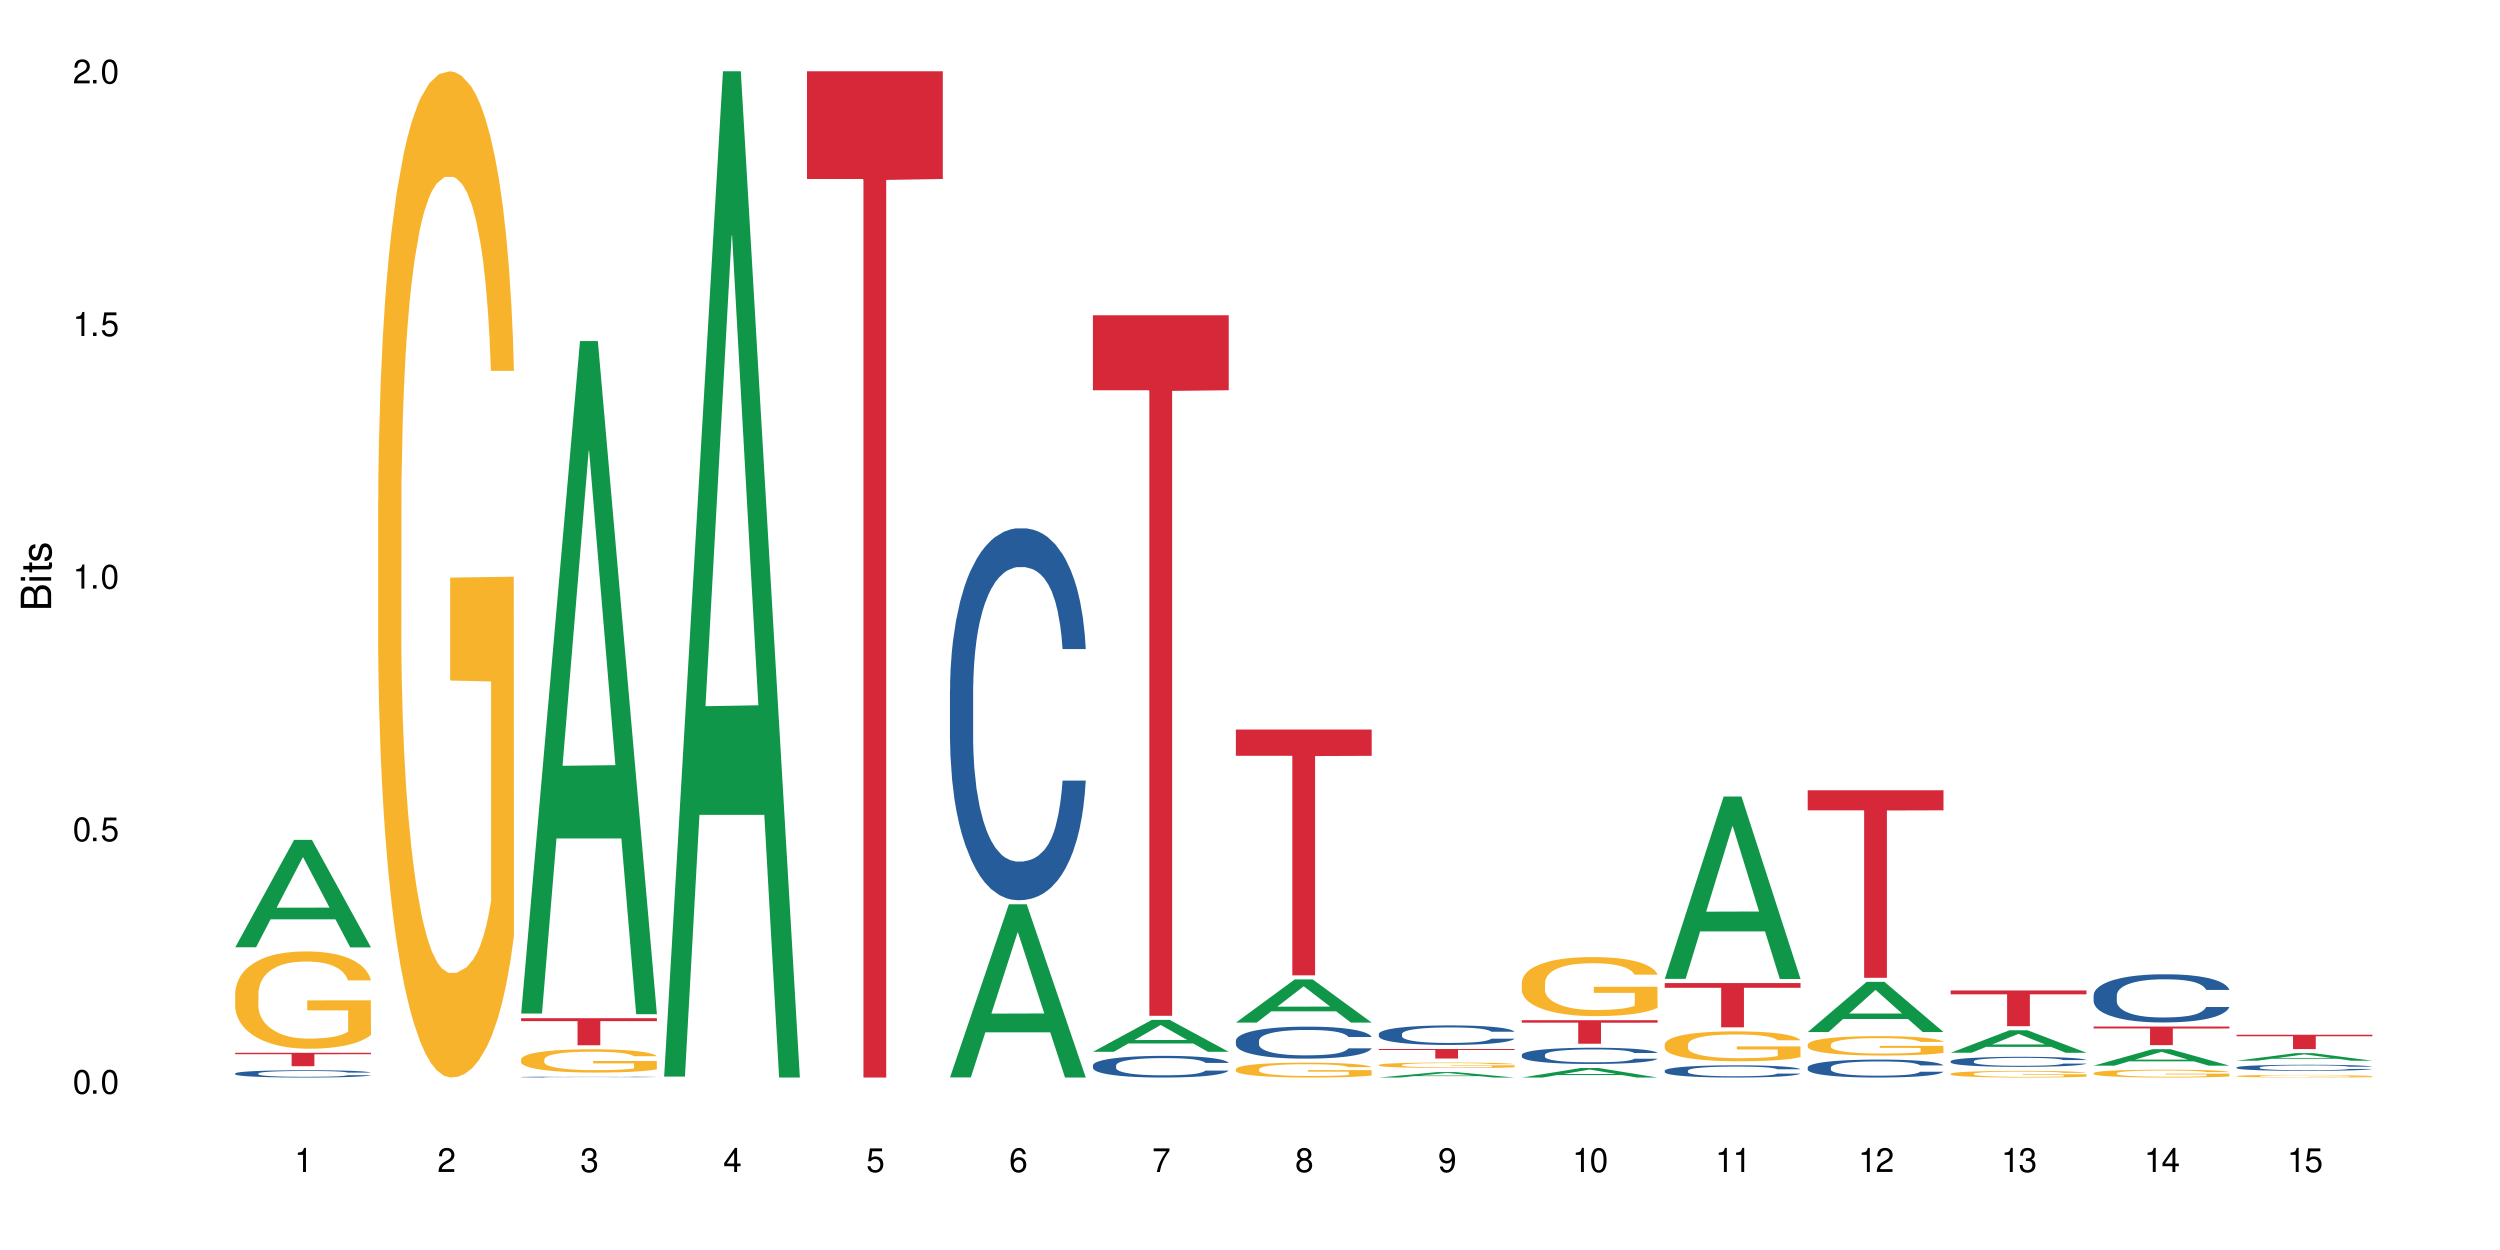 <?xml version="1.0" encoding="UTF-8"?>
<svg xmlns="http://www.w3.org/2000/svg" xmlns:xlink="http://www.w3.org/1999/xlink" width="720" height="360" viewBox="0 0 720 360">
<defs>
<g>
<g id="glyph-0-0">
</g>
<g id="glyph-0-1">
<path d="M 2.641 -6.938 C 2 -6.938 1.422 -6.656 1.078 -6.172 C 0.641 -5.562 0.406 -4.641 0.406 -3.359 C 0.406 -1.016 1.188 0.219 2.641 0.219 C 4.078 0.219 4.859 -1.016 4.859 -3.297 C 4.859 -4.641 4.656 -5.547 4.203 -6.172 C 3.844 -6.656 3.281 -6.938 2.641 -6.938 Z M 2.641 -6.188 C 3.547 -6.188 4 -5.25 4 -3.375 C 4 -1.406 3.562 -0.484 2.625 -0.484 C 1.734 -0.484 1.281 -1.438 1.281 -3.344 C 1.281 -5.25 1.734 -6.188 2.641 -6.188 Z M 2.641 -6.188 "/>
</g>
<g id="glyph-0-2">
<path d="M 1.828 -1 L 0.828 -1 L 0.828 0 L 1.828 0 Z M 1.828 -1 "/>
</g>
<g id="glyph-0-3">
<path d="M 4.562 -6.797 L 1.062 -6.797 L 0.547 -3.094 L 1.328 -3.094 C 1.719 -3.562 2.047 -3.734 2.578 -3.734 C 3.484 -3.734 4.062 -3.109 4.062 -2.094 C 4.062 -1.125 3.484 -0.531 2.578 -0.531 C 1.828 -0.531 1.375 -0.906 1.188 -1.672 L 0.328 -1.672 C 0.453 -1.109 0.547 -0.844 0.75 -0.594 C 1.125 -0.078 1.828 0.219 2.594 0.219 C 3.969 0.219 4.922 -0.781 4.922 -2.219 C 4.922 -3.562 4.031 -4.484 2.719 -4.484 C 2.25 -4.484 1.859 -4.359 1.469 -4.062 L 1.734 -5.969 L 4.562 -5.969 Z M 4.562 -6.797 "/>
</g>
<g id="glyph-0-4">
<path d="M 2.484 -4.938 L 2.484 0 L 3.328 0 L 3.328 -6.938 L 2.766 -6.938 C 2.469 -5.875 2.281 -5.734 0.984 -5.562 L 0.984 -4.938 Z M 2.484 -4.938 "/>
</g>
<g id="glyph-0-5">
<path d="M 4.859 -0.828 L 1.281 -0.828 C 1.359 -1.406 1.672 -1.781 2.5 -2.281 L 3.469 -2.828 C 4.406 -3.344 4.906 -4.062 4.906 -4.906 C 4.906 -5.484 4.672 -6.031 4.266 -6.406 C 3.859 -6.766 3.375 -6.938 2.719 -6.938 C 1.859 -6.938 1.219 -6.625 0.844 -6.031 C 0.609 -5.672 0.5 -5.234 0.484 -4.531 L 1.328 -4.531 C 1.359 -5.016 1.406 -5.281 1.531 -5.516 C 1.75 -5.938 2.188 -6.203 2.703 -6.203 C 3.469 -6.203 4.031 -5.641 4.031 -4.891 C 4.031 -4.344 3.719 -3.859 3.125 -3.516 L 2.234 -3 C 0.812 -2.172 0.406 -1.531 0.328 -0.016 L 4.859 -0.016 Z M 4.859 -0.828 "/>
</g>
<g id="glyph-0-6">
<path d="M 2.125 -3.188 L 2.578 -3.188 C 3.5 -3.188 3.984 -2.766 3.984 -1.922 C 3.984 -1.062 3.469 -0.531 2.594 -0.531 C 1.656 -0.531 1.203 -1 1.156 -2.016 L 0.312 -2.016 C 0.344 -1.453 0.438 -1.094 0.609 -0.781 C 0.953 -0.109 1.625 0.219 2.547 0.219 C 3.953 0.219 4.859 -0.625 4.859 -1.938 C 4.859 -2.828 4.516 -3.297 3.703 -3.594 C 4.344 -3.844 4.656 -4.328 4.656 -5.031 C 4.656 -6.219 3.875 -6.938 2.578 -6.938 C 1.203 -6.938 0.484 -6.172 0.453 -4.703 L 1.297 -4.703 C 1.312 -5.125 1.344 -5.359 1.453 -5.578 C 1.641 -5.969 2.062 -6.203 2.594 -6.203 C 3.344 -6.203 3.797 -5.75 3.797 -5 C 3.797 -4.516 3.609 -4.219 3.25 -4.047 C 3.016 -3.953 2.703 -3.922 2.125 -3.906 Z M 2.125 -3.188 "/>
</g>
<g id="glyph-0-7">
<path d="M 3.141 -1.672 L 3.141 0 L 3.984 0 L 3.984 -1.672 L 4.984 -1.672 L 4.984 -2.438 L 3.984 -2.438 L 3.984 -6.938 L 3.359 -6.938 L 0.266 -2.578 L 0.266 -1.672 Z M 3.141 -2.438 L 1 -2.438 L 3.141 -5.5 Z M 3.141 -2.438 "/>
</g>
<g id="glyph-0-8">
<path d="M 4.781 -5.125 C 4.609 -6.266 3.891 -6.938 2.844 -6.938 C 2.094 -6.938 1.422 -6.578 1.031 -5.953 C 0.594 -5.266 0.406 -4.422 0.406 -3.172 C 0.406 -2 0.578 -1.25 0.984 -0.641 C 1.359 -0.078 1.953 0.219 2.703 0.219 C 3.984 0.219 4.922 -0.75 4.922 -2.094 C 4.922 -3.375 4.062 -4.281 2.844 -4.281 C 2.172 -4.281 1.641 -4.031 1.281 -3.516 C 1.281 -5.234 1.828 -6.188 2.797 -6.188 C 3.391 -6.188 3.797 -5.797 3.938 -5.125 Z M 2.734 -3.531 C 3.547 -3.531 4.062 -2.953 4.062 -2.031 C 4.062 -1.156 3.484 -0.531 2.703 -0.531 C 1.922 -0.531 1.328 -1.188 1.328 -2.078 C 1.328 -2.938 1.906 -3.531 2.734 -3.531 Z M 2.734 -3.531 "/>
</g>
<g id="glyph-0-9">
<path d="M 4.984 -6.797 L 0.438 -6.797 L 0.438 -5.969 L 4.109 -5.969 C 2.5 -3.656 1.828 -2.234 1.328 0 L 2.219 0 C 2.594 -2.172 3.453 -4.047 4.984 -6.094 Z M 4.984 -6.797 "/>
</g>
<g id="glyph-0-10">
<path d="M 3.75 -3.656 C 4.469 -4.094 4.688 -4.438 4.688 -5.078 C 4.688 -6.172 3.844 -6.938 2.641 -6.938 C 1.438 -6.938 0.594 -6.172 0.594 -5.094 C 0.594 -4.438 0.812 -4.094 1.516 -3.656 C 0.734 -3.266 0.359 -2.703 0.359 -1.922 C 0.359 -0.656 1.281 0.219 2.641 0.219 C 3.984 0.219 4.922 -0.656 4.922 -1.922 C 4.922 -2.703 4.531 -3.266 3.75 -3.656 Z M 2.641 -6.188 C 3.359 -6.188 3.812 -5.75 3.812 -5.062 C 3.812 -4.406 3.344 -3.984 2.641 -3.984 C 1.922 -3.984 1.453 -4.406 1.453 -5.078 C 1.453 -5.75 1.922 -6.188 2.641 -6.188 Z M 2.641 -3.266 C 3.484 -3.266 4.062 -2.719 4.062 -1.906 C 4.062 -1.078 3.484 -0.531 2.625 -0.531 C 1.797 -0.531 1.219 -1.094 1.219 -1.906 C 1.219 -2.719 1.781 -3.266 2.641 -3.266 Z M 2.641 -3.266 "/>
</g>
<g id="glyph-0-11">
<path d="M 0.516 -1.578 C 0.672 -0.453 1.406 0.219 2.438 0.219 C 3.188 0.219 3.859 -0.141 4.266 -0.766 C 4.688 -1.453 4.891 -2.297 4.891 -3.547 C 4.891 -4.719 4.703 -5.453 4.312 -6.078 C 3.938 -6.641 3.344 -6.938 2.594 -6.938 C 1.297 -6.938 0.359 -5.969 0.359 -4.625 C 0.359 -3.344 1.234 -2.453 2.453 -2.453 C 3.094 -2.453 3.578 -2.672 4.016 -3.203 C 4 -1.484 3.469 -0.531 2.5 -0.531 C 1.906 -0.531 1.484 -0.906 1.359 -1.578 Z M 2.578 -6.203 C 3.375 -6.203 3.969 -5.531 3.969 -4.641 C 3.969 -3.797 3.391 -3.188 2.547 -3.188 C 1.734 -3.188 1.234 -3.766 1.234 -4.688 C 1.234 -5.562 1.797 -6.203 2.578 -6.203 Z M 2.578 -6.203 "/>
</g>
<g id="glyph-1-0">
</g>
<g id="glyph-1-1">
<path d="M 0 -0.953 L 0 -4.891 C 0 -5.719 -0.234 -6.344 -0.734 -6.797 C -1.188 -7.234 -1.812 -7.469 -2.5 -7.469 C -3.547 -7.469 -4.188 -7 -4.625 -5.875 C -4.984 -6.688 -5.625 -7.094 -6.531 -7.094 C -7.172 -7.094 -7.734 -6.859 -8.141 -6.391 C -8.562 -5.922 -8.75 -5.344 -8.75 -4.5 L -8.75 -0.953 Z M -4.984 -2.062 L -7.766 -2.062 L -7.766 -4.219 C -7.766 -4.844 -7.688 -5.203 -7.453 -5.5 C -7.219 -5.812 -6.859 -5.969 -6.375 -5.969 C -5.891 -5.969 -5.531 -5.812 -5.297 -5.5 C -5.062 -5.203 -4.984 -4.844 -4.984 -4.219 Z M -0.984 -2.062 L -4 -2.062 L -4 -4.781 C -4 -5.766 -3.438 -6.359 -2.484 -6.359 C -1.547 -6.359 -0.984 -5.766 -0.984 -4.781 Z M -0.984 -2.062 "/>
</g>
<g id="glyph-1-2">
<path d="M -6.281 -1.797 L -6.281 -0.797 L 0 -0.797 L 0 -1.797 Z M -8.75 -1.797 L -8.75 -0.797 L -7.484 -0.797 L -7.484 -1.797 Z M -8.75 -1.797 "/>
</g>
<g id="glyph-1-3">
<path d="M -6.281 -3.047 L -6.281 -2.016 L -8.016 -2.016 L -8.016 -1.016 L -6.281 -1.016 L -6.281 -0.172 L -5.469 -0.172 L -5.469 -1.016 L -0.719 -1.016 C -0.078 -1.016 0.281 -1.453 0.281 -2.234 C 0.281 -2.5 0.25 -2.719 0.188 -3.047 L -0.641 -3.047 C -0.609 -2.906 -0.594 -2.766 -0.594 -2.562 C -0.594 -2.141 -0.719 -2.016 -1.156 -2.016 L -5.469 -2.016 L -5.469 -3.047 Z M -6.281 -3.047 "/>
</g>
<g id="glyph-1-4">
<path d="M -4.531 -5.25 C -5.766 -5.25 -6.469 -4.422 -6.469 -2.969 C -6.469 -1.516 -5.719 -0.562 -4.547 -0.562 C -3.562 -0.562 -3.094 -1.062 -2.734 -2.562 L -2.516 -3.484 C -2.344 -4.188 -2.094 -4.469 -1.641 -4.469 C -1.047 -4.469 -0.641 -3.875 -0.641 -3 C -0.641 -2.453 -0.797 -2 -1.062 -1.75 C -1.25 -1.594 -1.422 -1.531 -1.875 -1.469 L -1.875 -0.406 C -0.422 -0.453 0.281 -1.266 0.281 -2.922 C 0.281 -4.5 -0.5 -5.516 -1.719 -5.516 C -2.656 -5.516 -3.172 -4.984 -3.469 -3.734 L -3.703 -2.766 C -3.891 -1.953 -4.156 -1.609 -4.594 -1.609 C -5.188 -1.609 -5.547 -2.125 -5.547 -2.938 C -5.547 -3.75 -5.203 -4.172 -4.531 -4.203 Z M -4.531 -5.25 "/>
</g>
</g>
</defs>
<rect x="-72" y="-36" width="864" height="432" fill="rgb(100%, 100%, 100%)" fill-opacity="1"/>
<path fill-rule="nonzero" fill="rgb(6.275%, 58.824%, 28.235%)" fill-opacity="1" d="M 67.73 272.812 L 67.773 272.785 L 84.695 241.887 L 89.836 241.887 L 106.844 272.844 L 100.867 272.844 L 96.605 264.762 L 77.926 264.762 L 73.75 272.812 L 67.73 272.812 L 79.723 261.418 L 94.895 261.391 L 87.328 246.945 L 87.246 246.914 L 87.16 247.004 L 79.684 261.391 L 79.723 261.418 Z M 67.73 272.812 "/>
<path fill-rule="nonzero" fill="rgb(14.51%, 36.078%, 60%)" fill-opacity="1" d="M 67.73 309.145 L 67.777 309.141 L 67.777 309.094 L 67.922 309.02 L 68.254 308.93 L 68.59 308.867 L 69.449 308.75 L 70.641 308.641 L 71.879 308.559 L 72.785 308.508 L 73.598 308.469 L 75.457 308.398 L 76.652 308.359 L 77.938 308.328 L 79.512 308.297 L 80.656 308.277 L 83.234 308.246 L 85.141 308.23 L 86.621 308.227 L 89.816 308.227 L 91.723 308.234 L 93.105 308.242 L 94.633 308.258 L 95.922 308.277 L 98.164 308.32 L 100.168 308.371 L 101.074 308.402 L 102.504 308.465 L 103.602 308.52 L 104.363 308.57 L 105.223 308.641 L 105.984 308.73 L 106.559 308.828 L 106.844 308.91 L 100.168 308.91 L 99.832 308.832 L 99.449 308.773 L 98.734 308.695 L 98.02 308.637 L 97.02 308.582 L 96.113 308.547 L 94.871 308.508 L 93.773 308.484 L 92.629 308.469 L 91.531 308.457 L 89.434 308.445 L 87 308.445 L 86.094 308.449 L 84.234 308.465 L 83.234 308.477 L 81.801 308.504 L 80.801 308.531 L 79.609 308.57 L 78.797 308.602 L 77.797 308.652 L 77.078 308.695 L 76.27 308.758 L 75.793 308.809 L 75.363 308.863 L 74.98 308.926 L 74.695 308.992 L 74.504 309.062 L 74.41 309.133 L 74.41 309.43 L 74.504 309.5 L 74.742 309.582 L 75.363 309.699 L 76.27 309.801 L 77.32 309.883 L 78.32 309.941 L 78.891 309.965 L 79.656 309.996 L 80.848 310.035 L 82.566 310.074 L 83.566 310.09 L 85.094 310.105 L 86.668 310.113 L 88.766 310.113 L 90.625 310.105 L 91.867 310.094 L 93.156 310.082 L 94.918 310.047 L 96.016 310.016 L 96.969 309.98 L 97.688 309.945 L 98.164 309.914 L 98.879 309.852 L 99.449 309.789 L 99.879 309.719 L 100.168 309.656 L 106.844 309.656 L 106.559 309.73 L 106.129 309.809 L 105.699 309.863 L 105.031 309.93 L 104.27 309.988 L 103.172 310.059 L 102.266 310.102 L 101.074 310.148 L 99.977 310.188 L 98.781 310.219 L 97.02 310.258 L 95.875 310.277 L 94.633 310.293 L 93.156 310.309 L 91.293 310.324 L 89.289 310.332 L 87.43 310.332 L 85.426 310.328 L 83.949 310.32 L 81.992 310.305 L 79.559 310.27 L 77.797 310.23 L 76.414 310.195 L 75.219 310.156 L 73.883 310.105 L 72.168 310.02 L 71.117 309.953 L 70.402 309.902 L 69.59 309.824 L 69.02 309.758 L 68.352 309.652 L 67.875 309.516 L 67.73 309.41 Z M 67.73 309.145 "/>
<path fill-rule="nonzero" fill="rgb(96.863%, 70.196%, 16.863%)" fill-opacity="1" d="M 67.73 286.012 L 67.777 285.988 L 67.777 285.477 L 67.969 284.324 L 68.445 282.734 L 69.066 281.43 L 69.734 280.406 L 70.164 279.867 L 70.879 279.102 L 71.5 278.539 L 73.074 277.387 L 75.078 276.309 L 76.172 275.848 L 77.414 275.414 L 79.18 274.926 L 79.988 274.75 L 82.469 274.34 L 85.285 274.082 L 88.383 274.004 L 89.816 274.031 L 91.77 274.133 L 94.441 274.414 L 95.969 274.672 L 97.16 274.926 L 98.402 275.262 L 99.926 275.773 L 101.359 276.387 L 102.504 277 L 103.648 277.77 L 104.602 278.59 L 105.414 279.484 L 106.129 280.559 L 106.559 281.457 L 106.844 282.352 L 100.215 282.352 L 99.832 281.457 L 99.402 280.766 L 98.688 279.918 L 97.973 279.305 L 97.258 278.82 L 95.922 278.152 L 94.777 277.742 L 93.344 277.387 L 91.961 277.156 L 90.387 277 L 89.434 276.949 L 86.906 276.949 L 84.617 277.129 L 83.281 277.336 L 82.328 277.539 L 80.992 277.922 L 80.18 278.23 L 79.703 278.434 L 78.273 279.23 L 77.32 279.945 L 76.793 280.434 L 76.125 281.199 L 75.648 281.891 L 75.125 282.914 L 74.84 283.684 L 74.457 285.426 L 74.41 290.031 L 74.551 291.004 L 74.84 292.055 L 75.219 292.977 L 75.793 293.949 L 76.363 294.691 L 77.367 295.691 L 78.227 296.355 L 78.891 296.793 L 80.18 297.484 L 80.703 297.715 L 81.945 298.176 L 83.234 298.531 L 84.809 298.84 L 86 298.992 L 87.906 299.121 L 90.34 299.121 L 93.203 298.969 L 95.016 298.762 L 96.254 298.559 L 97.066 298.379 L 98.066 298.098 L 98.781 297.84 L 99.449 297.559 L 100.262 297.125 L 100.262 291.004 L 88.48 290.98 L 88.48 288.113 L 106.797 288.086 L 106.844 298.098 L 105.844 298.789 L 104.602 299.453 L 103.41 299.965 L 102.168 300.402 L 100.406 300.887 L 98.973 301.195 L 96.781 301.555 L 94.777 301.785 L 92.676 301.938 L 90.816 302.016 L 88.621 302.039 L 86.668 301.988 L 84.57 301.836 L 82.898 301.629 L 81.371 301.375 L 79.848 301.043 L 77.938 300.504 L 76.699 300.07 L 75.41 299.531 L 74.121 298.891 L 72.977 298.199 L 72.215 297.664 L 71.453 297.047 L 70.641 296.281 L 69.879 295.41 L 69.305 294.617 L 68.781 293.719 L 68.398 292.875 L 68.016 291.723 L 67.828 290.801 L 67.73 290.008 Z M 67.73 286.012 "/>
<path fill-rule="nonzero" fill="rgb(83.922%, 15.686%, 22.353%)" fill-opacity="1" d="M 67.73 303.203 L 106.844 303.203 L 106.844 303.617 L 90.543 303.621 L 90.543 307.062 L 83.984 307.062 L 83.984 303.625 L 83.891 303.617 L 67.73 303.617 Z M 67.73 303.203 "/>
<path fill-rule="nonzero" fill="rgb(96.863%, 70.196%, 16.863%)" fill-opacity="1" d="M 108.902 144.652 L 108.949 144.387 L 108.949 139.094 L 109.141 127.184 L 109.617 110.777 L 110.238 97.277 L 110.906 86.691 L 111.336 81.133 L 112.051 73.195 L 112.672 67.371 L 114.246 55.461 L 116.25 44.348 L 117.344 39.582 L 118.586 35.082 L 120.352 30.055 L 121.16 28.203 L 123.641 23.965 L 126.457 21.32 L 129.555 20.527 L 130.988 20.789 L 132.941 21.848 L 135.613 24.762 L 137.141 27.406 L 138.332 30.055 L 139.574 33.496 L 141.098 38.789 L 142.531 45.141 L 143.676 51.492 L 144.82 59.43 L 145.773 67.902 L 146.586 77.164 L 147.301 88.281 L 147.73 97.543 L 148.016 106.805 L 141.387 106.805 L 141.004 97.543 L 140.574 90.398 L 139.859 81.664 L 139.145 75.312 L 138.43 70.281 L 137.094 63.402 L 135.949 59.168 L 134.516 55.461 L 133.133 53.078 L 131.559 51.492 L 130.605 50.961 L 128.078 50.961 L 125.789 52.816 L 124.453 54.934 L 123.5 57.051 L 122.164 61.02 L 121.352 64.195 L 120.875 66.312 L 119.445 74.516 L 118.488 81.93 L 117.965 86.957 L 117.297 94.898 L 116.82 102.043 L 116.297 112.629 L 116.008 120.57 L 115.629 138.566 L 115.582 186.207 L 115.723 196.262 L 116.008 207.113 L 116.391 216.641 L 116.965 226.699 L 117.535 234.375 L 118.539 244.695 L 119.395 251.578 L 120.062 256.078 L 121.352 263.223 L 121.875 265.605 L 123.117 270.367 L 124.406 274.074 L 125.98 277.25 L 127.172 278.836 L 129.078 280.16 L 131.512 280.16 L 134.375 278.574 L 136.188 276.457 L 137.426 274.34 L 138.238 272.484 L 139.238 269.574 L 139.953 266.926 L 140.621 264.016 L 141.434 259.516 L 141.434 196.262 L 129.652 195.996 L 129.652 166.355 L 147.969 166.09 L 148.016 269.574 L 147.016 276.719 L 145.773 283.602 L 144.582 288.895 L 143.34 293.395 L 141.578 298.422 L 140.145 301.598 L 137.949 305.305 L 135.949 307.688 L 133.848 309.273 L 131.988 310.066 L 129.793 310.332 L 127.84 309.805 L 125.742 308.215 L 124.07 306.098 L 122.543 303.453 L 121.02 300.012 L 119.109 294.453 L 117.871 289.953 L 116.582 284.395 L 115.293 277.777 L 114.148 270.633 L 113.387 265.074 L 112.625 258.723 L 111.812 250.781 L 111.051 241.785 L 110.477 233.578 L 109.953 224.316 L 109.57 215.582 L 109.188 203.672 L 108.996 194.145 L 108.902 185.941 Z M 108.902 144.652 "/>
<path fill-rule="nonzero" fill="rgb(6.275%, 58.824%, 28.235%)" fill-opacity="1" d="M 150.074 291.902 L 150.117 291.719 L 167.039 98.227 L 172.18 98.227 L 189.188 292.082 L 183.211 292.082 L 178.949 241.48 L 160.27 241.48 L 156.09 291.902 L 150.074 291.902 L 162.066 220.547 L 177.234 220.363 L 169.672 129.898 L 169.59 129.715 L 169.504 130.262 L 162.027 220.363 L 162.066 220.547 Z M 150.074 291.902 "/>
<path fill-rule="nonzero" fill="rgb(14.51%, 36.078%, 60%)" fill-opacity="1" d="M 150.074 310.18 L 150.121 310.18 L 150.121 310.176 L 150.266 310.164 L 150.598 310.152 L 150.934 310.145 L 151.793 310.133 L 152.984 310.117 L 154.223 310.105 L 155.129 310.102 L 155.941 310.098 L 157.801 310.086 L 158.992 310.082 L 160.281 310.078 L 161.855 310.074 L 163 310.07 L 165.578 310.066 L 175.449 310.066 L 176.977 310.07 L 178.266 310.07 L 180.508 310.078 L 182.508 310.082 L 183.414 310.086 L 184.848 310.094 L 185.945 310.102 L 186.707 310.109 L 187.566 310.117 L 188.328 310.129 L 188.902 310.141 L 189.188 310.152 L 182.508 310.152 L 182.176 310.141 L 181.793 310.133 L 180.363 310.117 L 179.359 310.109 L 178.453 310.105 L 177.215 310.102 L 176.117 310.098 L 174.973 310.098 L 173.875 310.094 L 166.578 310.094 L 165.578 310.098 L 164.145 310.102 L 163.145 310.105 L 161.953 310.109 L 161.141 310.113 L 160.137 310.117 L 159.422 310.125 L 158.613 310.133 L 158.137 310.141 L 157.707 310.145 L 157.324 310.152 L 157.039 310.164 L 156.848 310.172 L 156.754 310.18 L 156.754 310.219 L 156.848 310.227 L 157.086 310.238 L 157.707 310.254 L 158.613 310.266 L 159.66 310.273 L 160.664 310.281 L 161.234 310.285 L 162 310.289 L 163.191 310.293 L 164.91 310.301 L 165.91 310.301 L 167.438 310.305 L 172.969 310.305 L 174.211 310.301 L 175.496 310.301 L 177.262 310.297 L 178.359 310.293 L 179.312 310.289 L 180.027 310.281 L 180.508 310.277 L 181.223 310.273 L 181.793 310.262 L 182.223 310.254 L 182.508 310.246 L 189.188 310.246 L 188.902 310.258 L 188.043 310.273 L 187.375 310.281 L 186.613 310.289 L 185.516 310.297 L 184.609 310.305 L 183.414 310.309 L 182.32 310.312 L 181.125 310.316 L 179.359 310.324 L 178.215 310.324 L 176.977 310.328 L 175.496 310.328 L 173.637 310.332 L 166.293 310.332 L 164.336 310.328 L 161.902 310.324 L 160.137 310.32 L 158.754 310.316 L 157.562 310.309 L 156.227 310.305 L 154.512 310.293 L 153.461 310.285 L 152.746 310.277 L 151.934 310.27 L 151.363 310.258 L 150.695 310.246 L 150.219 310.23 L 150.074 310.215 Z M 150.074 310.18 "/>
<path fill-rule="nonzero" fill="rgb(96.863%, 70.196%, 16.863%)" fill-opacity="1" d="M 150.074 305.066 L 150.121 305.059 L 150.121 304.938 L 150.312 304.66 L 150.789 304.281 L 151.41 303.969 L 152.078 303.723 L 152.508 303.594 L 153.223 303.41 L 153.844 303.277 L 155.418 303 L 157.418 302.742 L 158.516 302.633 L 159.758 302.531 L 161.523 302.414 L 162.332 302.371 L 164.812 302.273 L 167.629 302.211 L 170.727 302.191 L 172.16 302.199 L 174.113 302.223 L 176.785 302.289 L 178.312 302.352 L 179.504 302.414 L 180.746 302.492 L 182.27 302.617 L 183.703 302.762 L 184.848 302.91 L 185.992 303.094 L 186.945 303.289 L 187.758 303.504 L 188.473 303.762 L 188.902 303.977 L 189.188 304.191 L 182.559 304.191 L 182.176 303.977 L 181.746 303.809 L 181.031 303.609 L 180.316 303.461 L 179.602 303.344 L 178.266 303.184 L 177.121 303.086 L 175.688 303 L 174.305 302.945 L 172.73 302.91 L 171.777 302.898 L 169.25 302.898 L 166.961 302.941 L 165.625 302.988 L 164.672 303.039 L 163.336 303.129 L 162.523 303.203 L 162.047 303.254 L 160.617 303.441 L 159.66 303.613 L 159.137 303.73 L 158.469 303.914 L 157.992 304.078 L 157.469 304.324 L 157.18 304.508 L 156.801 304.926 L 156.754 306.027 L 156.895 306.262 L 157.18 306.512 L 157.562 306.73 L 158.137 306.965 L 158.707 307.145 L 159.711 307.383 L 160.566 307.543 L 161.234 307.645 L 162.523 307.812 L 163.047 307.867 L 164.289 307.977 L 165.578 308.062 L 167.148 308.137 L 168.344 308.172 L 170.25 308.203 L 172.684 308.203 L 175.547 308.164 L 177.359 308.117 L 178.598 308.066 L 179.41 308.023 L 180.41 307.957 L 181.125 307.895 L 181.793 307.828 L 182.605 307.727 L 182.605 306.262 L 170.824 306.254 L 170.824 305.566 L 189.141 305.562 L 189.188 307.957 L 188.188 308.121 L 186.945 308.281 L 185.754 308.406 L 184.512 308.508 L 182.746 308.625 L 181.316 308.699 L 179.121 308.785 L 177.121 308.84 L 175.02 308.875 L 173.16 308.895 L 170.965 308.902 L 169.012 308.891 L 166.91 308.852 L 165.242 308.805 L 163.715 308.742 L 162.191 308.664 L 160.281 308.535 L 159.043 308.43 L 157.754 308.301 L 156.465 308.148 L 155.32 307.98 L 154.559 307.852 L 153.793 307.707 L 152.984 307.523 L 152.219 307.312 L 151.648 307.125 L 151.125 306.91 L 150.742 306.707 L 150.359 306.434 L 150.168 306.211 L 150.074 306.023 Z M 150.074 305.066 "/>
<path fill-rule="nonzero" fill="rgb(83.922%, 15.686%, 22.353%)" fill-opacity="1" d="M 150.074 293.246 L 189.188 293.246 L 189.188 294.078 L 172.887 294.086 L 172.887 301.027 L 166.328 301.027 L 166.328 294.094 L 166.234 294.078 L 150.074 294.078 Z M 150.074 293.246 "/>
<path fill-rule="nonzero" fill="rgb(6.275%, 58.824%, 28.235%)" fill-opacity="1" d="M 191.246 310.059 L 191.289 309.789 L 208.211 20.527 L 213.352 20.527 L 230.359 310.332 L 224.383 310.332 L 220.121 234.684 L 201.441 234.684 L 197.262 310.059 L 191.246 310.059 L 203.238 203.391 L 218.406 203.117 L 210.844 67.875 L 210.762 67.602 L 210.676 68.418 L 203.195 203.117 L 203.238 203.391 Z M 191.246 310.059 "/>
<path fill-rule="nonzero" fill="rgb(83.922%, 15.686%, 22.353%)" fill-opacity="1" d="M 232.418 20.527 L 271.531 20.527 L 271.531 51.547 L 255.23 51.82 L 255.23 310.332 L 248.672 310.332 L 248.672 52.094 L 248.574 51.547 L 232.418 51.547 Z M 232.418 20.527 "/>
<path fill-rule="nonzero" fill="rgb(6.275%, 58.824%, 28.235%)" fill-opacity="1" d="M 273.59 310.285 L 273.629 310.238 L 290.555 260.438 L 295.695 260.438 L 312.703 310.332 L 306.727 310.332 L 302.465 297.309 L 283.785 297.309 L 279.605 310.285 L 273.59 310.285 L 285.582 291.922 L 300.75 291.875 L 293.188 268.59 L 293.105 268.543 L 293.02 268.684 L 285.539 291.875 L 285.582 291.922 Z M 273.59 310.285 "/>
<path fill-rule="nonzero" fill="rgb(14.51%, 36.078%, 60%)" fill-opacity="1" d="M 273.59 198.773 L 273.637 198.676 L 273.637 196.328 L 273.781 192.605 L 274.113 187.906 L 274.449 184.676 L 275.305 178.902 L 276.5 173.32 L 277.738 169.012 L 278.645 166.469 L 279.457 164.508 L 281.316 160.887 L 282.508 159.027 L 283.797 157.363 L 285.371 155.699 L 286.516 154.719 L 289.09 153.152 L 291 152.469 L 292.477 152.176 L 295.672 152.176 L 297.582 152.566 L 298.965 153.055 L 300.492 153.84 L 301.777 154.719 L 304.02 156.875 L 306.023 159.613 L 306.93 161.18 L 308.363 164.215 L 309.457 167.152 L 310.223 169.699 L 311.082 173.32 L 311.844 177.727 L 312.414 182.719 L 312.703 186.93 L 306.023 186.93 L 305.691 183.012 L 305.309 179.977 L 304.594 175.965 L 303.879 173.125 L 302.875 170.285 L 301.969 168.426 L 300.73 166.566 L 299.633 165.391 L 298.488 164.508 L 297.391 163.922 L 295.293 163.336 L 292.859 163.336 L 291.953 163.531 L 290.094 164.312 L 289.09 165 L 287.66 166.371 L 286.66 167.641 L 285.465 169.602 L 284.656 171.266 L 283.652 173.809 L 282.938 176.062 L 282.129 179.293 L 281.648 181.738 L 281.223 184.48 L 280.84 187.711 L 280.555 191.137 L 280.363 194.762 L 280.266 198.285 L 280.266 213.457 L 280.363 216.984 L 280.602 221.094 L 281.223 227.066 L 282.129 232.254 L 283.176 236.367 L 284.18 239.305 L 284.75 240.676 L 285.516 242.242 L 286.707 244.199 L 288.422 246.156 L 289.426 246.938 L 290.953 247.723 L 292.527 248.113 L 294.625 248.113 L 296.484 247.723 L 297.727 247.234 L 299.012 246.449 L 300.777 244.785 L 301.875 243.219 L 302.828 241.359 L 303.543 239.5 L 304.02 237.934 L 304.738 234.898 L 305.309 231.57 L 305.738 228.145 L 306.023 224.816 L 312.703 224.816 L 312.414 228.73 L 311.988 232.547 L 311.559 235.387 L 310.891 238.812 L 310.125 241.848 L 309.027 245.273 L 308.121 247.527 L 306.93 249.973 L 305.832 251.836 L 304.641 253.5 L 302.875 255.457 L 301.73 256.434 L 300.492 257.316 L 299.012 258.102 L 297.152 258.785 L 295.148 259.176 L 293.289 259.273 L 291.285 259.078 L 289.805 258.688 L 287.852 257.805 L 285.418 256.043 L 283.652 254.184 L 282.27 252.324 L 281.078 250.367 L 279.742 247.723 L 278.023 243.414 L 276.977 240.086 L 276.262 237.344 L 275.449 233.527 L 274.875 230.102 L 274.211 224.617 L 273.73 217.668 L 273.59 212.285 Z M 273.59 198.773 "/>
<path fill-rule="nonzero" fill="rgb(6.275%, 58.824%, 28.235%)" fill-opacity="1" d="M 314.762 302.918 L 314.801 302.91 L 331.727 293.723 L 336.867 293.723 L 353.875 302.926 L 347.898 302.926 L 343.637 300.523 L 324.957 300.523 L 320.777 302.918 L 314.762 302.918 L 326.754 299.531 L 341.922 299.52 L 334.359 295.227 L 334.273 295.215 L 334.191 295.242 L 326.711 299.52 L 326.754 299.531 Z M 314.762 302.918 "/>
<path fill-rule="nonzero" fill="rgb(14.51%, 36.078%, 60%)" fill-opacity="1" d="M 314.762 306.805 L 314.809 306.801 L 314.809 306.664 L 314.953 306.445 L 315.285 306.172 L 315.621 305.984 L 316.477 305.648 L 317.672 305.324 L 318.91 305.07 L 319.816 304.922 L 320.629 304.809 L 322.488 304.598 L 323.68 304.488 L 324.969 304.395 L 326.543 304.297 L 327.688 304.238 L 330.262 304.148 L 332.172 304.105 L 333.648 304.09 L 336.844 304.09 L 338.754 304.113 L 340.137 304.141 L 341.664 304.188 L 342.949 304.238 L 345.191 304.363 L 347.195 304.523 L 348.102 304.613 L 349.531 304.793 L 350.629 304.965 L 351.395 305.113 L 352.25 305.324 L 353.016 305.578 L 353.586 305.871 L 353.875 306.117 L 347.195 306.117 L 346.863 305.887 L 346.48 305.711 L 345.766 305.477 L 345.051 305.312 L 344.047 305.145 L 343.141 305.039 L 341.902 304.93 L 340.805 304.859 L 339.66 304.809 L 338.562 304.773 L 336.465 304.742 L 334.031 304.742 L 333.125 304.754 L 331.266 304.797 L 330.262 304.836 L 328.832 304.918 L 327.832 304.992 L 326.637 305.105 L 325.828 305.203 L 324.824 305.352 L 324.109 305.48 L 323.297 305.672 L 322.82 305.812 L 322.391 305.973 L 322.012 306.16 L 321.727 306.359 L 321.535 306.57 L 321.438 306.777 L 321.438 307.66 L 321.535 307.867 L 321.773 308.105 L 322.391 308.457 L 323.297 308.758 L 324.348 308.996 L 325.352 309.168 L 325.922 309.25 L 326.684 309.34 L 327.879 309.453 L 329.594 309.566 L 330.598 309.613 L 332.121 309.66 L 333.695 309.684 L 335.797 309.684 L 337.656 309.66 L 338.895 309.629 L 340.184 309.586 L 341.949 309.488 L 343.047 309.398 L 344 309.289 L 344.715 309.18 L 345.191 309.09 L 345.906 308.91 L 346.48 308.719 L 346.91 308.52 L 347.195 308.324 L 353.875 308.324 L 353.586 308.551 L 353.16 308.773 L 352.73 308.941 L 352.062 309.141 L 351.297 309.316 L 350.199 309.516 L 349.293 309.648 L 348.102 309.789 L 347.004 309.898 L 345.812 309.996 L 344.047 310.109 L 342.902 310.168 L 341.664 310.219 L 340.184 310.266 L 338.324 310.305 L 336.32 310.328 L 334.461 310.332 L 332.457 310.32 L 330.977 310.297 L 329.023 310.246 L 326.59 310.145 L 324.824 310.035 L 323.441 309.926 L 322.25 309.812 L 320.914 309.66 L 319.195 309.406 L 318.148 309.215 L 317.434 309.055 L 316.621 308.832 L 316.047 308.633 L 315.379 308.312 L 314.902 307.906 L 314.762 307.594 Z M 314.762 306.805 "/>
<path fill-rule="nonzero" fill="rgb(83.922%, 15.686%, 22.353%)" fill-opacity="1" d="M 314.762 90.793 L 353.875 90.793 L 353.875 112.391 L 337.574 112.578 L 337.574 292.559 L 331.016 292.559 L 331.016 112.77 L 330.918 112.391 L 314.762 112.391 Z M 314.762 90.793 "/>
<path fill-rule="nonzero" fill="rgb(6.275%, 58.824%, 28.235%)" fill-opacity="1" d="M 355.934 294.5 L 355.973 294.488 L 372.898 282.066 L 378.039 282.066 L 395.047 294.512 L 389.07 294.512 L 384.809 291.262 L 366.129 291.262 L 361.949 294.5 L 355.934 294.5 L 367.926 289.918 L 383.094 289.906 L 375.531 284.098 L 375.445 284.086 L 375.363 284.121 L 367.883 289.906 L 367.926 289.918 Z M 355.934 294.5 "/>
<path fill-rule="nonzero" fill="rgb(14.51%, 36.078%, 60%)" fill-opacity="1" d="M 355.934 299.684 L 355.98 299.676 L 355.98 299.473 L 356.125 299.152 L 356.457 298.75 L 356.789 298.473 L 357.648 297.973 L 358.844 297.492 L 360.082 297.125 L 360.988 296.906 L 361.801 296.734 L 363.66 296.426 L 364.852 296.266 L 366.141 296.121 L 367.715 295.977 L 368.859 295.895 L 371.434 295.758 L 373.344 295.699 L 374.82 295.676 L 378.016 295.676 L 379.926 295.707 L 381.309 295.75 L 382.836 295.816 L 384.121 295.895 L 386.363 296.078 L 388.367 296.316 L 389.273 296.449 L 390.703 296.711 L 391.801 296.965 L 392.566 297.184 L 393.422 297.492 L 394.188 297.871 L 394.758 298.301 L 395.047 298.664 L 388.367 298.664 L 388.035 298.328 L 387.652 298.066 L 386.938 297.723 L 386.223 297.477 L 385.219 297.234 L 384.312 297.074 L 383.074 296.914 L 381.977 296.812 L 380.832 296.734 L 379.734 296.684 L 377.637 296.637 L 375.203 296.637 L 374.297 296.652 L 372.438 296.719 L 371.434 296.777 L 370.004 296.895 L 369 297.004 L 367.809 297.176 L 367 297.316 L 365.996 297.535 L 365.281 297.73 L 364.469 298.008 L 363.992 298.219 L 363.562 298.453 L 363.184 298.73 L 362.895 299.027 L 362.707 299.34 L 362.609 299.641 L 362.609 300.945 L 362.707 301.25 L 362.945 301.605 L 363.562 302.117 L 364.469 302.562 L 365.52 302.918 L 366.52 303.172 L 367.094 303.289 L 367.855 303.422 L 369.051 303.59 L 370.766 303.762 L 371.77 303.828 L 373.293 303.895 L 374.867 303.93 L 376.969 303.93 L 378.828 303.895 L 380.066 303.852 L 381.355 303.785 L 383.121 303.641 L 384.219 303.508 L 385.172 303.348 L 385.887 303.188 L 386.363 303.051 L 387.078 302.793 L 387.652 302.504 L 388.082 302.211 L 388.367 301.926 L 395.047 301.926 L 394.758 302.262 L 394.328 302.59 L 393.902 302.832 L 393.234 303.129 L 392.469 303.391 L 391.371 303.684 L 390.465 303.879 L 389.273 304.09 L 388.176 304.25 L 386.984 304.391 L 385.219 304.559 L 384.074 304.645 L 382.836 304.719 L 381.355 304.789 L 379.496 304.848 L 377.492 304.879 L 375.633 304.887 L 373.629 304.871 L 372.148 304.84 L 370.195 304.762 L 367.762 304.609 L 365.996 304.449 L 364.613 304.289 L 363.422 304.121 L 362.086 303.895 L 360.367 303.523 L 359.32 303.238 L 358.602 303 L 357.793 302.672 L 357.219 302.379 L 356.551 301.906 L 356.074 301.309 L 355.934 300.848 Z M 355.934 299.684 "/>
<path fill-rule="nonzero" fill="rgb(96.863%, 70.196%, 16.863%)" fill-opacity="1" d="M 355.934 307.887 L 355.98 307.883 L 355.98 307.805 L 356.172 307.629 L 356.648 307.387 L 357.27 307.188 L 357.938 307.031 L 358.363 306.949 L 359.082 306.832 L 359.699 306.746 L 361.273 306.566 L 363.277 306.402 L 364.375 306.332 L 365.613 306.266 L 367.379 306.191 L 368.191 306.164 L 370.672 306.102 L 373.484 306.062 L 376.586 306.051 L 378.016 306.055 L 379.973 306.07 L 382.645 306.113 L 384.172 306.152 L 385.363 306.191 L 386.602 306.242 L 388.129 306.32 L 389.559 306.414 L 390.703 306.508 L 391.848 306.625 L 392.805 306.754 L 393.613 306.891 L 394.328 307.055 L 394.758 307.191 L 395.047 307.328 L 388.414 307.328 L 388.035 307.191 L 387.605 307.086 L 386.891 306.957 L 386.172 306.863 L 385.457 306.789 L 384.121 306.688 L 382.977 306.621 L 381.547 306.566 L 380.164 306.531 L 378.59 306.508 L 377.637 306.5 L 375.105 306.5 L 372.816 306.527 L 371.48 306.559 L 370.527 306.59 L 369.191 306.652 L 368.383 306.699 L 367.906 306.73 L 366.473 306.852 L 365.52 306.961 L 364.996 307.035 L 364.328 307.152 L 363.852 307.258 L 363.324 307.414 L 363.039 307.531 L 362.656 307.797 L 362.609 308.5 L 362.754 308.648 L 363.039 308.809 L 363.422 308.949 L 363.992 309.098 L 364.566 309.211 L 365.566 309.363 L 366.426 309.465 L 367.094 309.531 L 368.383 309.637 L 368.906 309.672 L 370.148 309.742 L 371.434 309.797 L 373.008 309.844 L 374.199 309.867 L 376.109 309.887 L 378.543 309.887 L 381.402 309.863 L 383.215 309.832 L 384.457 309.801 L 385.266 309.773 L 386.27 309.73 L 386.984 309.691 L 387.652 309.648 L 388.461 309.582 L 388.461 308.648 L 376.68 308.645 L 376.68 308.207 L 394.996 308.203 L 395.047 309.73 L 394.043 309.836 L 392.805 309.938 L 391.609 310.016 L 390.371 310.082 L 388.605 310.156 L 387.176 310.203 L 384.98 310.258 L 382.977 310.293 L 380.879 310.316 L 379.02 310.328 L 376.824 310.332 L 374.867 310.324 L 372.77 310.301 L 371.102 310.27 L 369.574 310.23 L 368.047 310.18 L 366.141 310.098 L 364.898 310.031 L 363.613 309.949 L 362.324 309.852 L 361.18 309.746 L 360.414 309.664 L 359.652 309.57 L 358.844 309.453 L 358.078 309.32 L 357.508 309.199 L 356.98 309.062 L 356.602 308.934 L 356.219 308.758 L 356.027 308.617 L 355.934 308.496 Z M 355.934 307.887 "/>
<path fill-rule="nonzero" fill="rgb(83.922%, 15.686%, 22.353%)" fill-opacity="1" d="M 355.934 210.102 L 395.047 210.102 L 395.047 217.68 L 378.746 217.746 L 378.746 280.902 L 372.188 280.902 L 372.188 217.812 L 372.09 217.68 L 355.934 217.68 Z M 355.934 210.102 "/>
<path fill-rule="nonzero" fill="rgb(6.275%, 58.824%, 28.235%)" fill-opacity="1" d="M 397.105 310.332 L 397.145 310.328 L 414.07 308.754 L 419.211 308.754 L 436.219 310.332 L 430.242 310.332 L 425.98 309.922 L 407.301 309.922 L 403.121 310.332 L 397.105 310.332 L 409.098 309.75 L 424.266 309.75 L 416.703 309.012 L 416.617 309.012 L 416.535 309.016 L 409.055 309.75 L 409.098 309.75 Z M 397.105 310.332 "/>
<path fill-rule="nonzero" fill="rgb(14.51%, 36.078%, 60%)" fill-opacity="1" d="M 397.105 297.77 L 397.152 297.766 L 397.152 297.641 L 397.293 297.445 L 397.629 297.199 L 397.961 297.031 L 398.82 296.727 L 400.012 296.434 L 401.254 296.207 L 402.16 296.074 L 402.973 295.973 L 404.832 295.781 L 406.023 295.684 L 407.312 295.598 L 408.887 295.508 L 410.031 295.457 L 412.605 295.375 L 414.516 295.34 L 415.992 295.324 L 419.188 295.324 L 421.098 295.344 L 422.48 295.371 L 424.008 295.41 L 425.293 295.457 L 427.535 295.57 L 429.539 295.715 L 430.445 295.797 L 431.875 295.957 L 432.973 296.109 L 433.738 296.242 L 434.594 296.434 L 435.359 296.664 L 435.93 296.926 L 436.219 297.148 L 429.539 297.148 L 429.207 296.941 L 428.824 296.785 L 428.109 296.574 L 427.395 296.426 L 426.391 296.273 L 425.484 296.176 L 424.246 296.078 L 423.148 296.02 L 422.004 295.973 L 420.906 295.941 L 418.809 295.91 L 416.375 295.91 L 415.469 295.922 L 413.609 295.961 L 412.605 295.996 L 411.176 296.07 L 410.172 296.137 L 408.98 296.238 L 408.172 296.328 L 407.168 296.461 L 406.453 296.578 L 405.641 296.746 L 405.164 296.875 L 404.734 297.02 L 404.355 297.188 L 404.066 297.367 L 403.879 297.559 L 403.781 297.742 L 403.781 298.539 L 403.879 298.727 L 404.117 298.941 L 404.734 299.254 L 405.641 299.527 L 406.691 299.742 L 407.691 299.895 L 408.266 299.969 L 409.027 300.051 L 410.223 300.152 L 411.938 300.258 L 412.941 300.297 L 414.465 300.34 L 416.039 300.359 L 418.141 300.359 L 420 300.34 L 421.238 300.312 L 422.527 300.27 L 424.293 300.184 L 425.391 300.102 L 426.344 300.004 L 427.059 299.906 L 427.535 299.824 L 428.25 299.664 L 428.824 299.492 L 429.254 299.312 L 429.539 299.137 L 436.219 299.137 L 435.93 299.34 L 435.5 299.543 L 435.07 299.691 L 434.406 299.871 L 433.641 300.031 L 432.543 300.211 L 431.637 300.328 L 430.445 300.457 L 429.348 300.555 L 428.156 300.641 L 426.391 300.742 L 425.246 300.797 L 424.008 300.84 L 422.527 300.883 L 420.668 300.918 L 418.664 300.938 L 416.805 300.945 L 414.801 300.934 L 413.32 300.914 L 411.367 300.867 L 408.934 300.773 L 407.168 300.676 L 405.785 300.578 L 404.594 300.477 L 403.258 300.34 L 401.539 300.113 L 400.492 299.938 L 399.773 299.793 L 398.965 299.594 L 398.391 299.414 L 397.723 299.125 L 397.246 298.762 L 397.105 298.48 Z M 397.105 297.77 "/>
<path fill-rule="nonzero" fill="rgb(96.863%, 70.196%, 16.863%)" fill-opacity="1" d="M 397.105 306.691 L 397.152 306.688 L 397.152 306.66 L 397.344 306.594 L 397.82 306.508 L 398.441 306.434 L 399.105 306.375 L 399.535 306.344 L 400.254 306.301 L 400.871 306.27 L 402.445 306.207 L 404.449 306.145 L 405.547 306.117 L 406.785 306.094 L 408.551 306.066 L 409.363 306.059 L 411.844 306.035 L 414.656 306.02 L 417.758 306.016 L 419.188 306.016 L 421.145 306.023 L 423.816 306.039 L 425.34 306.055 L 426.535 306.066 L 427.773 306.086 L 429.301 306.113 L 430.73 306.148 L 431.875 306.184 L 433.02 306.227 L 433.977 306.273 L 434.785 306.324 L 435.5 306.383 L 435.93 306.434 L 436.219 306.484 L 429.586 306.484 L 429.207 306.434 L 428.777 306.395 L 428.059 306.348 L 427.344 306.312 L 426.629 306.285 L 425.293 306.25 L 424.148 306.227 L 422.719 306.207 L 421.336 306.191 L 419.762 306.184 L 418.809 306.18 L 416.277 306.18 L 413.988 306.191 L 412.652 306.203 L 411.699 306.215 L 410.363 306.234 L 409.555 306.254 L 409.078 306.266 L 407.645 306.309 L 406.691 306.348 L 406.168 306.375 L 405.5 306.418 L 405.023 306.457 L 404.496 306.516 L 404.211 306.559 L 403.828 306.656 L 403.781 306.918 L 403.926 306.973 L 404.211 307.031 L 404.594 307.082 L 405.164 307.137 L 405.738 307.18 L 406.738 307.234 L 407.598 307.273 L 408.266 307.297 L 409.555 307.336 L 410.078 307.348 L 411.316 307.375 L 412.605 307.395 L 414.18 307.41 L 415.371 307.422 L 417.281 307.43 L 419.715 307.43 L 422.574 307.418 L 424.387 307.406 L 425.629 307.395 L 426.438 307.387 L 427.441 307.371 L 428.156 307.355 L 428.824 307.34 L 429.633 307.316 L 429.633 306.973 L 417.852 306.969 L 417.852 306.809 L 436.168 306.809 L 436.219 307.371 L 435.215 307.41 L 433.977 307.445 L 432.781 307.477 L 431.543 307.5 L 429.777 307.527 L 428.348 307.543 L 426.152 307.566 L 424.148 307.578 L 422.051 307.586 L 420.191 307.59 L 417.996 307.594 L 416.039 307.59 L 413.941 307.582 L 412.273 307.57 L 410.746 307.555 L 409.219 307.535 L 407.312 307.504 L 406.07 307.48 L 404.785 307.449 L 403.496 307.414 L 402.352 307.375 L 401.586 307.348 L 400.824 307.312 L 400.012 307.27 L 399.25 307.219 L 398.68 307.176 L 398.152 307.125 L 397.773 307.078 L 397.391 307.012 L 397.199 306.961 L 397.105 306.914 Z M 397.105 306.691 "/>
<path fill-rule="nonzero" fill="rgb(83.922%, 15.686%, 22.353%)" fill-opacity="1" d="M 397.105 302.109 L 436.219 302.109 L 436.219 302.402 L 419.914 302.402 L 419.914 304.852 L 413.359 304.852 L 413.359 302.406 L 413.262 302.402 L 397.105 302.402 Z M 397.105 302.109 "/>
<path fill-rule="nonzero" fill="rgb(6.275%, 58.824%, 28.235%)" fill-opacity="1" d="M 438.277 310.328 L 438.316 310.328 L 455.242 307.586 L 460.383 307.586 L 477.387 310.332 L 471.414 310.332 L 467.152 309.617 L 448.473 309.617 L 444.293 310.328 L 438.277 310.328 L 450.27 309.32 L 465.438 309.316 L 457.875 308.035 L 457.789 308.031 L 457.707 308.039 L 450.227 309.316 L 450.27 309.32 Z M 438.277 310.328 "/>
<path fill-rule="nonzero" fill="rgb(14.51%, 36.078%, 60%)" fill-opacity="1" d="M 438.277 303.785 L 438.324 303.777 L 438.324 303.676 L 438.465 303.516 L 438.801 303.309 L 439.133 303.168 L 439.992 302.918 L 441.184 302.672 L 442.426 302.484 L 443.332 302.375 L 444.141 302.289 L 446.004 302.133 L 447.195 302.051 L 448.484 301.977 L 450.059 301.906 L 451.203 301.863 L 453.777 301.793 L 455.688 301.766 L 457.164 301.75 L 460.359 301.75 L 462.27 301.77 L 463.652 301.789 L 465.176 301.824 L 466.465 301.863 L 468.707 301.957 L 470.711 302.074 L 471.617 302.145 L 473.047 302.277 L 474.145 302.402 L 474.91 302.516 L 475.766 302.672 L 476.531 302.867 L 477.102 303.082 L 477.387 303.266 L 470.711 303.266 L 470.375 303.098 L 469.996 302.965 L 469.281 302.789 L 468.562 302.664 L 467.562 302.539 L 466.656 302.461 L 465.418 302.379 L 464.32 302.328 L 463.176 302.289 L 462.078 302.262 L 459.977 302.238 L 457.547 302.238 L 456.641 302.246 L 454.781 302.281 L 453.777 302.309 L 452.348 302.371 L 451.344 302.426 L 450.152 302.512 L 449.34 302.582 L 448.34 302.695 L 447.625 302.793 L 446.812 302.934 L 446.336 303.039 L 445.906 303.16 L 445.527 303.301 L 445.238 303.449 L 445.047 303.609 L 444.953 303.762 L 444.953 304.426 L 445.047 304.578 L 445.289 304.758 L 445.906 305.016 L 446.812 305.242 L 447.863 305.422 L 448.863 305.551 L 449.438 305.609 L 450.199 305.68 L 451.395 305.766 L 453.109 305.852 L 454.113 305.883 L 455.637 305.918 L 457.211 305.934 L 459.312 305.934 L 461.172 305.918 L 462.41 305.898 L 463.699 305.863 L 465.465 305.789 L 466.562 305.723 L 467.516 305.641 L 468.23 305.559 L 468.707 305.492 L 469.422 305.359 L 469.996 305.215 L 470.426 305.062 L 470.711 304.918 L 477.387 304.918 L 477.102 305.09 L 476.672 305.258 L 476.242 305.379 L 475.574 305.531 L 474.812 305.664 L 473.715 305.812 L 472.809 305.91 L 471.617 306.016 L 470.52 306.098 L 469.328 306.172 L 467.562 306.254 L 466.418 306.297 L 465.176 306.336 L 463.699 306.371 L 461.84 306.402 L 459.836 306.418 L 457.977 306.422 L 455.973 306.414 L 454.492 306.398 L 452.539 306.359 L 450.105 306.281 L 448.34 306.199 L 446.957 306.117 L 445.766 306.035 L 444.43 305.918 L 442.711 305.73 L 441.664 305.586 L 440.945 305.465 L 440.137 305.301 L 439.562 305.148 L 438.895 304.91 L 438.418 304.609 L 438.277 304.371 Z M 438.277 303.785 "/>
<path fill-rule="nonzero" fill="rgb(96.863%, 70.196%, 16.863%)" fill-opacity="1" d="M 438.277 282.926 L 438.324 282.91 L 438.324 282.598 L 438.516 281.902 L 438.992 280.938 L 439.609 280.145 L 440.277 279.523 L 440.707 279.199 L 441.422 278.734 L 442.043 278.391 L 443.617 277.691 L 445.621 277.039 L 446.719 276.762 L 447.957 276.496 L 449.723 276.203 L 450.535 276.094 L 453.016 275.844 L 455.828 275.688 L 458.93 275.645 L 460.359 275.66 L 462.316 275.719 L 464.988 275.891 L 466.512 276.047 L 467.707 276.203 L 468.945 276.402 L 470.473 276.715 L 471.902 277.086 L 473.047 277.461 L 474.191 277.926 L 475.148 278.422 L 475.957 278.965 L 476.672 279.617 L 477.102 280.16 L 477.387 280.703 L 470.758 280.703 L 470.375 280.16 L 469.949 279.742 L 469.23 279.23 L 468.516 278.855 L 467.801 278.562 L 466.465 278.16 L 465.32 277.91 L 463.891 277.691 L 462.508 277.551 L 460.934 277.461 L 459.977 277.43 L 457.449 277.43 L 455.16 277.539 L 453.824 277.66 L 452.871 277.785 L 451.535 278.02 L 450.727 278.203 L 450.246 278.328 L 448.816 278.809 L 447.863 279.246 L 447.34 279.539 L 446.672 280.008 L 446.195 280.426 L 445.668 281.047 L 445.383 281.512 L 445 282.57 L 444.953 285.363 L 445.098 285.953 L 445.383 286.59 L 445.766 287.148 L 446.336 287.738 L 446.91 288.191 L 447.91 288.797 L 448.77 289.199 L 449.438 289.465 L 450.727 289.883 L 451.25 290.023 L 452.488 290.301 L 453.777 290.52 L 455.352 290.707 L 456.543 290.797 L 458.453 290.875 L 460.883 290.875 L 463.746 290.781 L 465.559 290.66 L 466.801 290.535 L 467.609 290.426 L 468.613 290.254 L 469.328 290.102 L 469.996 289.93 L 470.805 289.664 L 470.805 285.953 L 459.023 285.938 L 459.023 284.199 L 477.34 284.184 L 477.387 290.254 L 476.387 290.676 L 475.148 291.078 L 473.953 291.387 L 472.715 291.652 L 470.949 291.949 L 469.52 292.133 L 467.324 292.352 L 465.32 292.492 L 463.223 292.586 L 461.363 292.629 L 459.168 292.645 L 457.211 292.613 L 455.113 292.523 L 453.445 292.398 L 451.918 292.242 L 450.391 292.039 L 448.484 291.715 L 447.242 291.449 L 445.953 291.125 L 444.668 290.734 L 443.523 290.316 L 442.758 289.992 L 441.996 289.617 L 441.184 289.152 L 440.422 288.625 L 439.848 288.145 L 439.324 287.598 L 438.941 287.086 L 438.562 286.387 L 438.371 285.828 L 438.277 285.348 Z M 438.277 282.926 "/>
<path fill-rule="nonzero" fill="rgb(83.922%, 15.686%, 22.353%)" fill-opacity="1" d="M 438.277 293.809 L 477.387 293.809 L 477.387 294.535 L 461.086 294.543 L 461.086 300.586 L 454.527 300.586 L 454.527 294.547 L 454.434 294.535 L 438.277 294.535 Z M 438.277 293.809 "/>
<path fill-rule="nonzero" fill="rgb(6.275%, 58.824%, 28.235%)" fill-opacity="1" d="M 479.445 281.906 L 479.488 281.859 L 496.414 229.398 L 501.551 229.398 L 518.559 281.957 L 512.586 281.957 L 508.32 268.238 L 489.645 268.238 L 485.465 281.906 L 479.445 281.906 L 491.441 262.562 L 506.609 262.512 L 499.047 237.988 L 498.961 237.938 L 498.879 238.086 L 491.398 262.512 L 491.441 262.562 Z M 479.445 281.906 "/>
<path fill-rule="nonzero" fill="rgb(14.51%, 36.078%, 60%)" fill-opacity="1" d="M 479.445 308.344 L 479.496 308.34 L 479.496 308.266 L 479.637 308.141 L 479.973 307.988 L 480.305 307.883 L 481.164 307.691 L 482.355 307.508 L 483.598 307.367 L 484.504 307.281 L 485.312 307.219 L 487.176 307.098 L 488.367 307.039 L 489.656 306.984 L 491.23 306.93 L 492.375 306.898 L 494.949 306.844 L 496.855 306.824 L 498.336 306.812 L 501.531 306.812 L 503.441 306.824 L 504.824 306.844 L 506.348 306.867 L 507.637 306.898 L 509.879 306.969 L 511.883 307.059 L 512.789 307.109 L 514.219 307.207 L 515.316 307.305 L 516.078 307.391 L 516.938 307.508 L 517.703 307.652 L 518.273 307.816 L 518.559 307.953 L 511.883 307.953 L 511.547 307.828 L 511.168 307.727 L 510.453 307.594 L 509.734 307.5 L 508.734 307.406 L 507.828 307.348 L 506.586 307.285 L 505.492 307.246 L 504.348 307.219 L 503.25 307.199 L 501.148 307.18 L 498.719 307.18 L 497.812 307.188 L 495.949 307.211 L 494.949 307.234 L 493.52 307.281 L 492.516 307.32 L 491.324 307.387 L 490.512 307.441 L 489.512 307.523 L 488.797 307.598 L 487.984 307.703 L 487.508 307.785 L 487.078 307.875 L 486.699 307.98 L 486.41 308.094 L 486.219 308.211 L 486.125 308.328 L 486.125 308.828 L 486.219 308.941 L 486.457 309.078 L 487.078 309.273 L 487.984 309.445 L 489.035 309.578 L 490.035 309.676 L 490.609 309.723 L 491.371 309.773 L 492.562 309.836 L 494.281 309.902 L 495.281 309.926 L 496.809 309.953 L 498.383 309.965 L 500.48 309.965 L 502.344 309.953 L 503.582 309.938 L 504.871 309.91 L 506.637 309.855 L 507.734 309.805 L 508.688 309.742 L 509.402 309.684 L 509.879 309.633 L 510.594 309.531 L 511.168 309.422 L 511.598 309.309 L 511.883 309.199 L 518.559 309.199 L 518.273 309.328 L 517.844 309.453 L 517.414 309.547 L 516.746 309.66 L 515.984 309.762 L 514.887 309.871 L 513.98 309.945 L 512.789 310.027 L 511.691 310.09 L 510.5 310.145 L 508.734 310.207 L 507.59 310.238 L 506.348 310.27 L 504.871 310.293 L 503.012 310.316 L 501.008 310.328 L 499.148 310.332 L 497.145 310.324 L 495.664 310.312 L 493.711 310.285 L 491.277 310.227 L 489.512 310.164 L 488.129 310.105 L 486.938 310.039 L 485.602 309.953 L 483.883 309.812 L 482.832 309.703 L 482.117 309.613 L 481.309 309.488 L 480.734 309.375 L 480.066 309.195 L 479.59 308.965 L 479.445 308.789 Z M 479.445 308.344 "/>
<path fill-rule="nonzero" fill="rgb(96.863%, 70.196%, 16.863%)" fill-opacity="1" d="M 479.445 300.723 L 479.496 300.715 L 479.496 300.559 L 479.688 300.203 L 480.164 299.715 L 480.781 299.316 L 481.449 299 L 481.879 298.836 L 482.594 298.598 L 483.215 298.426 L 484.789 298.07 L 486.793 297.742 L 487.891 297.598 L 489.129 297.465 L 490.895 297.316 L 491.707 297.262 L 494.188 297.137 L 497 297.055 L 500.102 297.031 L 501.531 297.039 L 503.488 297.074 L 506.16 297.16 L 507.684 297.238 L 508.879 297.316 L 510.117 297.418 L 511.645 297.574 L 513.074 297.766 L 514.219 297.953 L 515.363 298.191 L 516.316 298.441 L 517.129 298.719 L 517.844 299.047 L 518.273 299.324 L 518.559 299.598 L 511.93 299.598 L 511.547 299.324 L 511.121 299.109 L 510.402 298.852 L 509.688 298.66 L 508.973 298.512 L 507.637 298.309 L 506.492 298.184 L 505.062 298.07 L 503.68 298 L 502.105 297.953 L 501.148 297.938 L 498.621 297.938 L 496.332 297.992 L 494.996 298.055 L 494.043 298.117 L 492.707 298.238 L 491.898 298.332 L 491.418 298.395 L 489.988 298.637 L 489.035 298.859 L 488.512 299.008 L 487.844 299.242 L 487.363 299.457 L 486.84 299.77 L 486.555 300.008 L 486.172 300.543 L 486.125 301.957 L 486.27 302.258 L 486.555 302.582 L 486.938 302.863 L 487.508 303.164 L 488.082 303.391 L 489.082 303.699 L 489.941 303.902 L 490.609 304.035 L 491.898 304.25 L 492.422 304.32 L 493.66 304.461 L 494.949 304.57 L 496.523 304.664 L 497.715 304.711 L 499.625 304.754 L 502.055 304.754 L 504.918 304.703 L 506.73 304.641 L 507.973 304.578 L 508.781 304.523 L 509.785 304.438 L 510.5 304.359 L 511.168 304.273 L 511.977 304.137 L 511.977 302.258 L 500.195 302.25 L 500.195 301.367 L 518.512 301.359 L 518.559 304.438 L 517.559 304.648 L 516.316 304.855 L 515.125 305.012 L 513.887 305.145 L 512.121 305.297 L 510.691 305.391 L 508.496 305.5 L 506.492 305.57 L 504.395 305.617 L 502.535 305.641 L 500.34 305.648 L 498.383 305.633 L 496.285 305.586 L 494.617 305.523 L 493.09 305.445 L 491.562 305.344 L 489.656 305.176 L 488.414 305.043 L 487.125 304.879 L 485.84 304.68 L 484.695 304.469 L 483.93 304.305 L 483.168 304.113 L 482.355 303.879 L 481.594 303.609 L 481.02 303.367 L 480.496 303.094 L 480.113 302.832 L 479.734 302.477 L 479.543 302.195 L 479.445 301.949 Z M 479.445 300.723 "/>
<path fill-rule="nonzero" fill="rgb(83.922%, 15.686%, 22.353%)" fill-opacity="1" d="M 479.445 283.121 L 518.559 283.121 L 518.559 284.484 L 502.258 284.496 L 502.258 295.867 L 495.699 295.867 L 495.699 284.508 L 495.605 284.484 L 479.445 284.484 Z M 479.445 283.121 "/>
<path fill-rule="nonzero" fill="rgb(6.275%, 58.824%, 28.235%)" fill-opacity="1" d="M 520.617 297.227 L 520.66 297.211 L 537.586 282.777 L 542.723 282.777 L 559.73 297.238 L 553.758 297.238 L 549.492 293.465 L 530.816 293.465 L 526.637 297.227 L 520.617 297.227 L 532.613 291.902 L 547.781 291.891 L 540.219 285.141 L 540.133 285.125 L 540.051 285.168 L 532.57 291.891 L 532.613 291.902 Z M 520.617 297.227 "/>
<path fill-rule="nonzero" fill="rgb(14.51%, 36.078%, 60%)" fill-opacity="1" d="M 520.617 307.41 L 520.668 307.406 L 520.668 307.293 L 520.809 307.113 L 521.145 306.887 L 521.477 306.73 L 522.336 306.453 L 523.527 306.184 L 524.77 305.973 L 525.676 305.852 L 526.484 305.758 L 528.348 305.582 L 529.539 305.492 L 530.828 305.41 L 532.398 305.332 L 533.547 305.285 L 536.121 305.207 L 538.027 305.176 L 539.508 305.16 L 542.703 305.16 L 544.609 305.18 L 545.996 305.203 L 547.52 305.242 L 548.809 305.285 L 551.051 305.387 L 553.055 305.52 L 553.961 305.598 L 555.391 305.742 L 556.488 305.883 L 557.25 306.008 L 558.109 306.184 L 558.875 306.395 L 559.445 306.637 L 559.73 306.84 L 553.055 306.84 L 552.719 306.648 L 552.34 306.504 L 551.621 306.309 L 550.906 306.172 L 549.906 306.035 L 549 305.945 L 547.758 305.855 L 546.664 305.801 L 545.516 305.758 L 544.422 305.727 L 542.32 305.699 L 539.891 305.699 L 538.984 305.711 L 537.121 305.746 L 536.121 305.781 L 534.691 305.848 L 533.688 305.906 L 532.496 306.004 L 531.684 306.082 L 530.684 306.207 L 529.969 306.316 L 529.156 306.469 L 528.68 306.59 L 528.25 306.723 L 527.867 306.879 L 527.582 307.043 L 527.391 307.219 L 527.297 307.387 L 527.297 308.121 L 527.391 308.289 L 527.629 308.488 L 528.25 308.777 L 529.156 309.027 L 530.207 309.227 L 531.207 309.367 L 531.781 309.434 L 532.543 309.512 L 533.734 309.605 L 535.453 309.699 L 536.453 309.738 L 537.98 309.773 L 539.555 309.793 L 541.652 309.793 L 543.516 309.773 L 544.754 309.75 L 546.043 309.715 L 547.809 309.633 L 548.902 309.559 L 549.859 309.469 L 550.574 309.379 L 551.051 309.301 L 551.766 309.156 L 552.34 308.996 L 552.77 308.828 L 553.055 308.668 L 559.73 308.668 L 559.445 308.859 L 559.016 309.043 L 558.586 309.18 L 557.918 309.344 L 557.156 309.492 L 556.059 309.656 L 555.152 309.766 L 553.961 309.883 L 552.863 309.973 L 551.672 310.055 L 549.906 310.148 L 548.762 310.195 L 547.52 310.238 L 546.043 310.277 L 544.184 310.309 L 542.18 310.328 L 540.316 310.332 L 538.316 310.324 L 536.836 310.305 L 534.879 310.262 L 532.449 310.176 L 530.684 310.086 L 529.301 309.996 L 528.109 309.902 L 526.773 309.773 L 525.055 309.566 L 524.004 309.406 L 523.289 309.273 L 522.48 309.09 L 521.906 308.922 L 521.238 308.66 L 520.762 308.324 L 520.617 308.062 Z M 520.617 307.41 "/>
<path fill-rule="nonzero" fill="rgb(96.863%, 70.196%, 16.863%)" fill-opacity="1" d="M 520.617 300.801 L 520.668 300.793 L 520.668 300.691 L 520.855 300.461 L 521.336 300.145 L 521.953 299.887 L 522.621 299.68 L 523.051 299.574 L 523.766 299.422 L 524.387 299.309 L 525.961 299.078 L 527.965 298.863 L 529.062 298.77 L 530.301 298.684 L 532.066 298.586 L 532.879 298.551 L 535.359 298.469 L 538.172 298.418 L 541.273 298.402 L 542.703 298.41 L 544.66 298.43 L 547.332 298.484 L 548.855 298.535 L 550.051 298.586 L 551.289 298.652 L 552.816 298.758 L 554.246 298.879 L 555.391 299 L 556.535 299.156 L 557.488 299.316 L 558.301 299.496 L 559.016 299.711 L 559.445 299.891 L 559.73 300.07 L 553.102 300.07 L 552.719 299.891 L 552.289 299.754 L 551.574 299.582 L 550.859 299.461 L 550.145 299.363 L 548.809 299.23 L 547.664 299.148 L 546.234 299.078 L 544.852 299.031 L 543.277 299 L 542.32 298.992 L 539.793 298.992 L 537.504 299.027 L 536.168 299.066 L 535.215 299.109 L 533.879 299.184 L 533.066 299.246 L 532.59 299.289 L 531.16 299.445 L 530.207 299.59 L 529.68 299.688 L 529.016 299.84 L 528.535 299.977 L 528.012 300.18 L 527.727 300.336 L 527.344 300.684 L 527.297 301.602 L 527.441 301.797 L 527.727 302.004 L 528.109 302.188 L 528.68 302.383 L 529.254 302.531 L 530.254 302.73 L 531.113 302.863 L 531.781 302.949 L 533.066 303.09 L 533.594 303.133 L 534.832 303.227 L 536.121 303.297 L 537.695 303.359 L 538.887 303.391 L 540.797 303.414 L 543.227 303.414 L 546.09 303.383 L 547.902 303.344 L 549.145 303.301 L 549.953 303.266 L 550.957 303.211 L 551.672 303.16 L 552.34 303.102 L 553.148 303.016 L 553.148 301.797 L 541.367 301.789 L 541.367 301.219 L 559.684 301.215 L 559.73 303.211 L 558.73 303.348 L 557.488 303.48 L 556.297 303.582 L 555.059 303.672 L 553.293 303.766 L 551.863 303.828 L 549.668 303.898 L 547.664 303.945 L 545.566 303.977 L 543.703 303.992 L 541.512 303.996 L 539.555 303.988 L 537.457 303.957 L 535.785 303.914 L 534.262 303.863 L 532.734 303.797 L 530.828 303.691 L 529.586 303.605 L 528.297 303.496 L 527.012 303.367 L 525.867 303.23 L 525.102 303.125 L 524.34 303 L 523.527 302.848 L 522.766 302.676 L 522.191 302.516 L 521.668 302.336 L 521.285 302.168 L 520.906 301.938 L 520.715 301.754 L 520.617 301.598 Z M 520.617 300.801 "/>
<path fill-rule="nonzero" fill="rgb(83.922%, 15.686%, 22.353%)" fill-opacity="1" d="M 520.617 227.59 L 559.73 227.59 L 559.73 233.371 L 543.43 233.422 L 543.43 281.613 L 536.871 281.613 L 536.871 233.473 L 536.777 233.371 L 520.617 233.371 Z M 520.617 227.59 "/>
<path fill-rule="nonzero" fill="rgb(6.275%, 58.824%, 28.235%)" fill-opacity="1" d="M 561.789 303.195 L 561.832 303.188 L 578.758 296.707 L 583.895 296.707 L 600.902 303.199 L 594.93 303.199 L 590.664 301.504 L 571.988 301.504 L 567.809 303.195 L 561.789 303.195 L 573.785 300.805 L 588.953 300.797 L 581.387 297.766 L 581.305 297.762 L 581.223 297.777 L 573.742 300.797 L 573.785 300.805 Z M 561.789 303.195 "/>
<path fill-rule="nonzero" fill="rgb(14.51%, 36.078%, 60%)" fill-opacity="1" d="M 561.789 305.621 L 561.84 305.617 L 561.84 305.555 L 561.98 305.453 L 562.316 305.328 L 562.648 305.242 L 563.508 305.086 L 564.699 304.934 L 565.941 304.82 L 566.848 304.75 L 567.656 304.699 L 569.516 304.602 L 570.711 304.551 L 571.996 304.504 L 573.57 304.461 L 574.715 304.434 L 577.293 304.391 L 579.199 304.371 L 580.68 304.363 L 583.875 304.363 L 585.781 304.375 L 587.168 304.391 L 588.691 304.41 L 589.98 304.434 L 592.223 304.492 L 594.227 304.566 L 595.133 304.609 L 596.562 304.688 L 597.66 304.77 L 598.422 304.836 L 599.281 304.934 L 600.043 305.055 L 600.617 305.188 L 600.902 305.301 L 594.227 305.301 L 593.891 305.195 L 593.512 305.113 L 592.793 305.008 L 592.078 304.93 L 591.078 304.852 L 590.172 304.805 L 588.93 304.754 L 587.832 304.723 L 586.688 304.699 L 585.594 304.68 L 583.492 304.664 L 581.062 304.664 L 580.156 304.672 L 578.293 304.691 L 577.293 304.711 L 575.863 304.746 L 574.859 304.781 L 573.668 304.836 L 572.855 304.879 L 571.855 304.949 L 571.141 305.008 L 570.328 305.094 L 569.852 305.16 L 569.422 305.234 L 569.039 305.324 L 568.754 305.414 L 568.562 305.512 L 568.469 305.609 L 568.469 306.016 L 568.562 306.113 L 568.801 306.223 L 569.422 306.383 L 570.328 306.523 L 571.379 306.633 L 572.379 306.711 L 572.953 306.75 L 573.715 306.793 L 574.906 306.844 L 576.625 306.898 L 577.625 306.918 L 579.152 306.941 L 580.727 306.949 L 582.824 306.949 L 584.688 306.941 L 585.926 306.926 L 587.215 306.906 L 588.98 306.859 L 590.074 306.816 L 591.031 306.77 L 591.746 306.719 L 592.223 306.676 L 592.938 306.594 L 593.512 306.504 L 593.938 306.41 L 594.227 306.324 L 600.902 306.324 L 600.617 306.43 L 600.188 306.531 L 599.758 306.605 L 599.09 306.699 L 598.328 306.781 L 597.23 306.875 L 596.324 306.934 L 595.133 307 L 594.035 307.051 L 592.844 307.094 L 591.078 307.148 L 589.934 307.176 L 588.691 307.199 L 587.215 307.219 L 585.355 307.238 L 583.352 307.25 L 581.488 307.25 L 579.488 307.246 L 578.008 307.234 L 576.051 307.211 L 573.621 307.164 L 571.855 307.113 L 570.473 307.062 L 569.277 307.012 L 567.945 306.941 L 566.227 306.824 L 565.176 306.734 L 564.461 306.66 L 563.652 306.559 L 563.078 306.465 L 562.41 306.316 L 561.934 306.129 L 561.789 305.984 Z M 561.789 305.621 "/>
<path fill-rule="nonzero" fill="rgb(96.863%, 70.196%, 16.863%)" fill-opacity="1" d="M 561.789 309.234 L 561.84 309.234 L 561.84 309.199 L 562.027 309.121 L 562.504 309.012 L 563.125 308.922 L 563.793 308.852 L 564.223 308.816 L 564.938 308.762 L 565.559 308.727 L 567.133 308.645 L 569.137 308.574 L 570.234 308.539 L 571.473 308.512 L 573.238 308.477 L 574.051 308.465 L 576.531 308.438 L 579.344 308.422 L 582.445 308.414 L 583.875 308.418 L 585.832 308.422 L 588.5 308.441 L 590.027 308.461 L 591.219 308.477 L 592.461 308.5 L 593.988 308.535 L 595.418 308.578 L 596.562 308.621 L 597.707 308.672 L 598.66 308.727 L 599.473 308.789 L 600.188 308.863 L 600.617 308.926 L 600.902 308.984 L 594.273 308.984 L 593.891 308.926 L 593.461 308.879 L 592.746 308.82 L 592.031 308.777 L 591.316 308.742 L 589.98 308.699 L 588.836 308.672 L 587.406 308.645 L 586.02 308.629 L 584.449 308.621 L 583.492 308.617 L 580.965 308.617 L 578.676 308.629 L 577.34 308.641 L 576.387 308.656 L 575.051 308.684 L 574.238 308.703 L 573.762 308.719 L 572.332 308.773 L 571.379 308.82 L 570.852 308.855 L 570.184 308.906 L 569.707 308.953 L 569.184 309.023 L 568.898 309.078 L 568.516 309.195 L 568.469 309.512 L 568.609 309.578 L 568.898 309.648 L 569.277 309.711 L 569.852 309.777 L 570.426 309.828 L 571.426 309.898 L 572.285 309.945 L 572.953 309.973 L 574.238 310.02 L 574.766 310.035 L 576.004 310.066 L 577.293 310.094 L 578.867 310.113 L 580.059 310.125 L 581.969 310.133 L 584.398 310.133 L 587.262 310.121 L 589.074 310.109 L 590.312 310.094 L 591.125 310.082 L 592.125 310.062 L 592.844 310.047 L 593.512 310.027 L 594.32 309.996 L 594.32 309.578 L 582.539 309.574 L 582.539 309.379 L 600.855 309.379 L 600.902 310.062 L 599.902 310.109 L 598.66 310.156 L 597.469 310.191 L 596.23 310.219 L 594.465 310.254 L 593.031 310.273 L 590.84 310.301 L 588.836 310.316 L 586.738 310.324 L 584.875 310.332 L 582.684 310.332 L 580.727 310.328 L 578.629 310.32 L 576.957 310.305 L 575.434 310.285 L 573.906 310.266 L 571.996 310.227 L 570.758 310.199 L 569.469 310.16 L 568.184 310.117 L 567.039 310.07 L 566.273 310.031 L 565.512 309.992 L 564.699 309.938 L 563.938 309.879 L 563.363 309.824 L 562.84 309.762 L 562.457 309.707 L 562.078 309.625 L 561.887 309.562 L 561.789 309.508 Z M 561.789 309.234 "/>
<path fill-rule="nonzero" fill="rgb(83.922%, 15.686%, 22.353%)" fill-opacity="1" d="M 561.789 285.262 L 600.902 285.262 L 600.902 286.359 L 584.602 286.371 L 584.602 295.543 L 578.043 295.543 L 578.043 286.379 L 577.949 286.359 L 561.789 286.359 Z M 561.789 285.262 "/>
<path fill-rule="nonzero" fill="rgb(6.275%, 58.824%, 28.235%)" fill-opacity="1" d="M 602.961 306.906 L 603.004 306.902 L 619.926 302.164 L 625.066 302.164 L 642.074 306.91 L 636.098 306.91 L 631.836 305.672 L 613.156 305.672 L 608.98 306.906 L 602.961 306.906 L 614.953 305.16 L 630.125 305.156 L 622.559 302.941 L 622.477 302.938 L 622.395 302.949 L 614.914 305.156 L 614.953 305.16 Z M 602.961 306.906 "/>
<path fill-rule="nonzero" fill="rgb(14.51%, 36.078%, 60%)" fill-opacity="1" d="M 602.961 286.637 L 603.008 286.621 L 603.008 286.32 L 603.152 285.836 L 603.488 285.227 L 603.82 284.809 L 604.68 284.062 L 605.871 283.34 L 607.113 282.781 L 608.02 282.453 L 608.828 282.199 L 610.688 281.73 L 611.883 281.488 L 613.168 281.273 L 614.742 281.059 L 615.887 280.93 L 618.465 280.727 L 620.371 280.641 L 621.852 280.602 L 625.047 280.602 L 626.953 280.652 L 628.336 280.715 L 629.863 280.816 L 631.152 280.93 L 633.395 281.211 L 635.398 281.566 L 636.305 281.766 L 637.734 282.16 L 638.832 282.539 L 639.594 282.871 L 640.453 283.34 L 641.215 283.91 L 641.789 284.555 L 642.074 285.102 L 635.398 285.102 L 635.062 284.594 L 634.684 284.203 L 633.965 283.684 L 633.25 283.312 L 632.25 282.945 L 631.344 282.707 L 630.102 282.465 L 629.004 282.312 L 627.859 282.199 L 626.766 282.121 L 624.664 282.047 L 622.23 282.047 L 621.324 282.07 L 619.465 282.172 L 618.465 282.262 L 617.031 282.441 L 616.031 282.605 L 614.84 282.859 L 614.027 283.074 L 613.027 283.402 L 612.312 283.695 L 611.5 284.113 L 611.023 284.43 L 610.594 284.785 L 610.211 285.203 L 609.926 285.648 L 609.734 286.117 L 609.641 286.57 L 609.641 288.539 L 609.734 288.992 L 609.973 289.527 L 610.594 290.301 L 611.5 290.973 L 612.551 291.504 L 613.551 291.883 L 614.125 292.062 L 614.887 292.266 L 616.078 292.52 L 617.797 292.77 L 618.797 292.871 L 620.324 292.973 L 621.898 293.023 L 623.996 293.023 L 625.855 292.973 L 627.098 292.91 L 628.387 292.809 L 630.148 292.594 L 631.246 292.391 L 632.203 292.148 L 632.918 291.91 L 633.395 291.707 L 634.109 291.312 L 634.684 290.883 L 635.109 290.438 L 635.398 290.008 L 642.074 290.008 L 641.789 290.516 L 641.359 291.008 L 640.93 291.375 L 640.262 291.82 L 639.5 292.215 L 638.402 292.656 L 637.496 292.949 L 636.305 293.266 L 635.207 293.508 L 634.016 293.723 L 632.25 293.977 L 631.105 294.102 L 629.863 294.215 L 628.387 294.316 L 626.523 294.406 L 624.523 294.457 L 622.66 294.469 L 620.66 294.445 L 619.18 294.395 L 617.223 294.281 L 614.793 294.051 L 613.027 293.812 L 611.645 293.57 L 610.449 293.316 L 609.113 292.973 L 607.398 292.418 L 606.348 291.984 L 605.633 291.629 L 604.82 291.137 L 604.25 290.691 L 603.582 289.984 L 603.105 289.082 L 602.961 288.387 Z M 602.961 286.637 "/>
<path fill-rule="nonzero" fill="rgb(96.863%, 70.196%, 16.863%)" fill-opacity="1" d="M 602.961 309.043 L 603.008 309.039 L 603.008 309 L 603.199 308.906 L 603.676 308.777 L 604.297 308.672 L 604.965 308.59 L 605.395 308.547 L 606.109 308.484 L 606.73 308.441 L 608.305 308.348 L 610.309 308.262 L 611.406 308.223 L 612.645 308.188 L 614.41 308.148 L 615.219 308.137 L 617.699 308.102 L 620.516 308.082 L 623.617 308.074 L 625.047 308.078 L 627.004 308.086 L 629.672 308.109 L 631.199 308.129 L 632.391 308.148 L 633.633 308.176 L 635.16 308.219 L 636.59 308.266 L 637.734 308.316 L 638.879 308.379 L 639.832 308.445 L 640.645 308.516 L 641.359 308.602 L 641.789 308.676 L 642.074 308.746 L 635.445 308.746 L 635.062 308.676 L 634.633 308.621 L 633.918 308.551 L 633.203 308.5 L 632.488 308.461 L 631.152 308.41 L 630.008 308.375 L 628.578 308.348 L 627.191 308.328 L 625.617 308.316 L 624.664 308.312 L 622.137 308.312 L 619.848 308.328 L 618.512 308.344 L 617.559 308.359 L 616.223 308.391 L 615.41 308.414 L 614.934 308.434 L 613.504 308.496 L 612.551 308.555 L 612.023 308.594 L 611.355 308.656 L 610.879 308.711 L 610.355 308.793 L 610.07 308.855 L 609.688 308.996 L 609.641 309.367 L 609.781 309.445 L 610.07 309.527 L 610.449 309.602 L 611.023 309.68 L 611.594 309.742 L 612.598 309.82 L 613.457 309.875 L 614.125 309.91 L 615.41 309.965 L 615.938 309.984 L 617.176 310.02 L 618.465 310.051 L 620.039 310.074 L 621.23 310.086 L 623.137 310.098 L 625.57 310.098 L 628.434 310.086 L 630.246 310.07 L 631.484 310.051 L 632.297 310.039 L 633.297 310.016 L 634.016 309.996 L 634.684 309.973 L 635.492 309.938 L 635.492 309.445 L 623.711 309.441 L 623.711 309.211 L 642.027 309.207 L 642.074 310.016 L 641.074 310.07 L 639.832 310.125 L 638.641 310.164 L 637.402 310.199 L 635.637 310.238 L 634.203 310.266 L 632.012 310.293 L 630.008 310.312 L 627.91 310.324 L 626.047 310.332 L 623.855 310.332 L 621.898 310.328 L 619.801 310.316 L 618.129 310.301 L 616.605 310.277 L 615.078 310.254 L 613.168 310.207 L 611.93 310.172 L 610.641 310.129 L 609.355 310.078 L 608.207 310.023 L 607.445 309.98 L 606.684 309.93 L 605.871 309.867 L 605.109 309.797 L 604.535 309.734 L 604.012 309.664 L 603.629 309.594 L 603.25 309.5 L 603.059 309.426 L 602.961 309.363 Z M 602.961 309.043 "/>
<path fill-rule="nonzero" fill="rgb(83.922%, 15.686%, 22.353%)" fill-opacity="1" d="M 602.961 295.633 L 642.074 295.633 L 642.074 296.207 L 625.773 296.215 L 625.773 301 L 619.215 301 L 619.215 296.219 L 619.121 296.207 L 602.961 296.207 Z M 602.961 295.633 "/>
<path fill-rule="nonzero" fill="rgb(6.275%, 58.824%, 28.235%)" fill-opacity="1" d="M 644.133 305.484 L 644.176 305.484 L 661.098 303.301 L 666.238 303.301 L 683.246 305.488 L 677.27 305.488 L 673.008 304.914 L 654.328 304.914 L 650.152 305.484 L 644.133 305.484 L 656.125 304.68 L 671.297 304.676 L 663.73 303.656 L 663.648 303.656 L 663.566 303.66 L 656.086 304.676 L 656.125 304.68 Z M 644.133 305.484 "/>
<path fill-rule="nonzero" fill="rgb(14.51%, 36.078%, 60%)" fill-opacity="1" d="M 644.133 307.414 L 644.18 307.414 L 644.18 307.375 L 644.324 307.312 L 644.66 307.238 L 644.992 307.184 L 645.852 307.09 L 647.043 306.996 L 648.285 306.926 L 649.191 306.887 L 650 306.852 L 651.859 306.793 L 653.055 306.762 L 654.34 306.734 L 655.914 306.707 L 657.059 306.691 L 659.637 306.668 L 661.543 306.656 L 663.023 306.652 L 666.219 306.652 L 668.125 306.656 L 669.508 306.664 L 671.035 306.68 L 672.324 306.691 L 674.566 306.727 L 676.57 306.773 L 677.477 306.797 L 678.906 306.848 L 680.004 306.895 L 680.766 306.938 L 681.625 306.996 L 682.387 307.07 L 682.961 307.152 L 683.246 307.223 L 676.57 307.223 L 676.234 307.156 L 675.852 307.105 L 675.137 307.039 L 674.422 306.996 L 673.422 306.949 L 672.516 306.918 L 671.273 306.887 L 670.176 306.867 L 669.031 306.852 L 667.934 306.844 L 665.836 306.832 L 663.402 306.832 L 662.496 306.836 L 660.637 306.852 L 659.637 306.859 L 658.203 306.883 L 657.203 306.906 L 656.012 306.938 L 655.199 306.965 L 654.199 307.004 L 653.484 307.043 L 652.672 307.094 L 652.195 307.137 L 651.766 307.18 L 651.383 307.234 L 651.098 307.289 L 650.906 307.348 L 650.812 307.406 L 650.812 307.656 L 650.906 307.715 L 651.145 307.781 L 651.766 307.879 L 652.672 307.965 L 653.723 308.031 L 654.723 308.078 L 655.297 308.102 L 656.059 308.129 L 657.25 308.16 L 658.969 308.191 L 659.969 308.207 L 661.496 308.219 L 663.07 308.227 L 665.168 308.227 L 667.027 308.219 L 668.27 308.211 L 669.559 308.199 L 671.32 308.172 L 672.418 308.145 L 673.371 308.113 L 674.09 308.082 L 674.566 308.059 L 675.281 308.008 L 675.852 307.953 L 676.281 307.898 L 676.57 307.844 L 683.246 307.844 L 682.961 307.906 L 682.531 307.969 L 682.102 308.016 L 681.434 308.07 L 680.672 308.121 L 679.574 308.18 L 678.668 308.215 L 677.477 308.254 L 676.379 308.285 L 675.184 308.312 L 673.422 308.344 L 672.277 308.359 L 671.035 308.375 L 669.559 308.387 L 667.695 308.398 L 665.695 308.406 L 661.828 308.406 L 660.352 308.398 L 658.395 308.383 L 655.965 308.355 L 654.199 308.324 L 652.816 308.293 L 651.621 308.262 L 650.285 308.219 L 648.57 308.148 L 647.52 308.094 L 646.805 308.047 L 645.992 307.984 L 645.422 307.93 L 644.754 307.84 L 644.277 307.727 L 644.133 307.637 Z M 644.133 307.414 "/>
<path fill-rule="nonzero" fill="rgb(96.863%, 70.196%, 16.863%)" fill-opacity="1" d="M 644.133 309.898 L 644.18 309.898 L 644.18 309.883 L 644.371 309.852 L 644.848 309.809 L 645.469 309.773 L 646.137 309.746 L 646.566 309.73 L 647.281 309.711 L 647.902 309.695 L 649.477 309.664 L 651.48 309.633 L 652.578 309.621 L 653.816 309.609 L 655.582 309.598 L 656.391 309.59 L 658.871 309.582 L 661.688 309.574 L 664.789 309.57 L 666.219 309.574 L 668.172 309.574 L 670.844 309.582 L 672.371 309.59 L 673.562 309.598 L 674.805 309.605 L 676.332 309.621 L 677.762 309.637 L 678.906 309.652 L 680.051 309.672 L 681.004 309.695 L 681.816 309.719 L 682.531 309.75 L 682.961 309.773 L 683.246 309.797 L 676.617 309.797 L 676.234 309.773 L 675.805 309.754 L 675.09 309.73 L 674.375 309.715 L 673.66 309.703 L 672.324 309.684 L 671.18 309.672 L 669.746 309.664 L 668.363 309.656 L 666.789 309.652 L 663.309 309.652 L 661.02 309.656 L 659.684 309.66 L 658.73 309.668 L 657.395 309.68 L 656.582 309.688 L 656.105 309.691 L 654.676 309.715 L 653.723 309.734 L 653.195 309.746 L 652.527 309.766 L 652.051 309.785 L 651.527 309.812 L 651.242 309.836 L 650.859 309.883 L 650.812 310.008 L 650.953 310.031 L 651.242 310.062 L 651.621 310.086 L 652.195 310.113 L 652.766 310.133 L 653.77 310.16 L 654.629 310.18 L 655.297 310.191 L 656.582 310.207 L 657.109 310.215 L 658.348 310.227 L 659.637 310.238 L 661.211 310.246 L 662.402 310.25 L 664.309 310.254 L 666.742 310.254 L 669.605 310.25 L 671.418 310.242 L 672.656 310.238 L 673.469 310.234 L 674.469 310.227 L 675.184 310.219 L 675.852 310.211 L 676.664 310.199 L 676.664 310.031 L 664.883 310.031 L 664.883 309.953 L 683.199 309.953 L 683.246 310.227 L 682.246 310.246 L 681.004 310.262 L 679.812 310.277 L 678.57 310.289 L 676.809 310.301 L 675.375 310.309 L 673.184 310.32 L 671.18 310.324 L 669.082 310.328 L 667.219 310.332 L 663.07 310.332 L 660.973 310.328 L 659.301 310.32 L 657.777 310.312 L 656.25 310.305 L 654.34 310.289 L 653.102 310.277 L 651.812 310.266 L 650.523 310.246 L 649.379 310.227 L 648.617 310.215 L 647.855 310.195 L 647.043 310.176 L 646.281 310.152 L 645.707 310.133 L 645.184 310.105 L 644.801 310.082 L 644.418 310.051 L 644.23 310.027 L 644.133 310.008 Z M 644.133 309.898 "/>
<path fill-rule="nonzero" fill="rgb(83.922%, 15.686%, 22.353%)" fill-opacity="1" d="M 644.133 298 L 683.246 298 L 683.246 298.441 L 666.945 298.445 L 666.945 302.137 L 660.387 302.137 L 660.387 298.449 L 660.293 298.441 L 644.133 298.441 Z M 644.133 298 "/>
<g fill="rgb(0%, 0%, 0%)" fill-opacity="1">
<use xlink:href="#glyph-0-1" x="20.965" y="314.993"/>
<use xlink:href="#glyph-0-2" x="25.965" y="314.993"/>
<use xlink:href="#glyph-0-1" x="28.965" y="314.993"/>
</g>
<g fill="rgb(0%, 0%, 0%)" fill-opacity="1">
<use xlink:href="#glyph-0-1" x="20.965" y="242.251"/>
<use xlink:href="#glyph-0-2" x="25.965" y="242.251"/>
<use xlink:href="#glyph-0-3" x="28.965" y="242.251"/>
</g>
<g fill="rgb(0%, 0%, 0%)" fill-opacity="1">
<use xlink:href="#glyph-0-4" x="20.965" y="169.509"/>
<use xlink:href="#glyph-0-2" x="25.965" y="169.509"/>
<use xlink:href="#glyph-0-1" x="28.965" y="169.509"/>
</g>
<g fill="rgb(0%, 0%, 0%)" fill-opacity="1">
<use xlink:href="#glyph-0-4" x="20.965" y="96.767"/>
<use xlink:href="#glyph-0-2" x="25.965" y="96.767"/>
<use xlink:href="#glyph-0-3" x="28.965" y="96.767"/>
</g>
<g fill="rgb(0%, 0%, 0%)" fill-opacity="1">
<use xlink:href="#glyph-0-5" x="20.965" y="24.024"/>
<use xlink:href="#glyph-0-2" x="25.965" y="24.024"/>
<use xlink:href="#glyph-0-1" x="28.965" y="24.024"/>
</g>
<g fill="rgb(0%, 0%, 0%)" fill-opacity="1">
<use xlink:href="#glyph-0-4" x="84.789" y="337.532"/>
</g>
<g fill="rgb(0%, 0%, 0%)" fill-opacity="1">
<use xlink:href="#glyph-0-5" x="125.961" y="337.532"/>
</g>
<g fill="rgb(0%, 0%, 0%)" fill-opacity="1">
<use xlink:href="#glyph-0-6" x="167.129" y="337.532"/>
</g>
<g fill="rgb(0%, 0%, 0%)" fill-opacity="1">
<use xlink:href="#glyph-0-7" x="208.301" y="337.532"/>
</g>
<g fill="rgb(0%, 0%, 0%)" fill-opacity="1">
<use xlink:href="#glyph-0-3" x="249.473" y="337.532"/>
</g>
<g fill="rgb(0%, 0%, 0%)" fill-opacity="1">
<use xlink:href="#glyph-0-8" x="290.645" y="337.532"/>
</g>
<g fill="rgb(0%, 0%, 0%)" fill-opacity="1">
<use xlink:href="#glyph-0-9" x="331.816" y="337.532"/>
</g>
<g fill="rgb(0%, 0%, 0%)" fill-opacity="1">
<use xlink:href="#glyph-0-10" x="372.988" y="337.532"/>
</g>
<g fill="rgb(0%, 0%, 0%)" fill-opacity="1">
<use xlink:href="#glyph-0-11" x="414.16" y="337.532"/>
</g>
<g fill="rgb(0%, 0%, 0%)" fill-opacity="1">
<use xlink:href="#glyph-0-4" x="452.832" y="337.532"/>
<use xlink:href="#glyph-0-1" x="457.832" y="337.532"/>
</g>
<g fill="rgb(0%, 0%, 0%)" fill-opacity="1">
<use xlink:href="#glyph-0-4" x="494.004" y="337.532"/>
<use xlink:href="#glyph-0-4" x="499.004" y="337.532"/>
</g>
<g fill="rgb(0%, 0%, 0%)" fill-opacity="1">
<use xlink:href="#glyph-0-4" x="535.176" y="337.532"/>
<use xlink:href="#glyph-0-5" x="540.176" y="337.532"/>
</g>
<g fill="rgb(0%, 0%, 0%)" fill-opacity="1">
<use xlink:href="#glyph-0-4" x="576.348" y="337.532"/>
<use xlink:href="#glyph-0-6" x="581.348" y="337.532"/>
</g>
<g fill="rgb(0%, 0%, 0%)" fill-opacity="1">
<use xlink:href="#glyph-0-4" x="617.52" y="337.532"/>
<use xlink:href="#glyph-0-7" x="622.52" y="337.532"/>
</g>
<g fill="rgb(0%, 0%, 0%)" fill-opacity="1">
<use xlink:href="#glyph-0-4" x="658.691" y="337.532"/>
<use xlink:href="#glyph-0-3" x="663.691" y="337.532"/>
</g>
<g fill="rgb(0%, 0%, 0%)" fill-opacity="1">
<use xlink:href="#glyph-1-1" x="14.725" y="176.012"/>
<use xlink:href="#glyph-1-2" x="14.725" y="168.012"/>
<use xlink:href="#glyph-1-3" x="14.725" y="165.012"/>
<use xlink:href="#glyph-1-4" x="14.725" y="162.012"/>
</g>
</svg>

